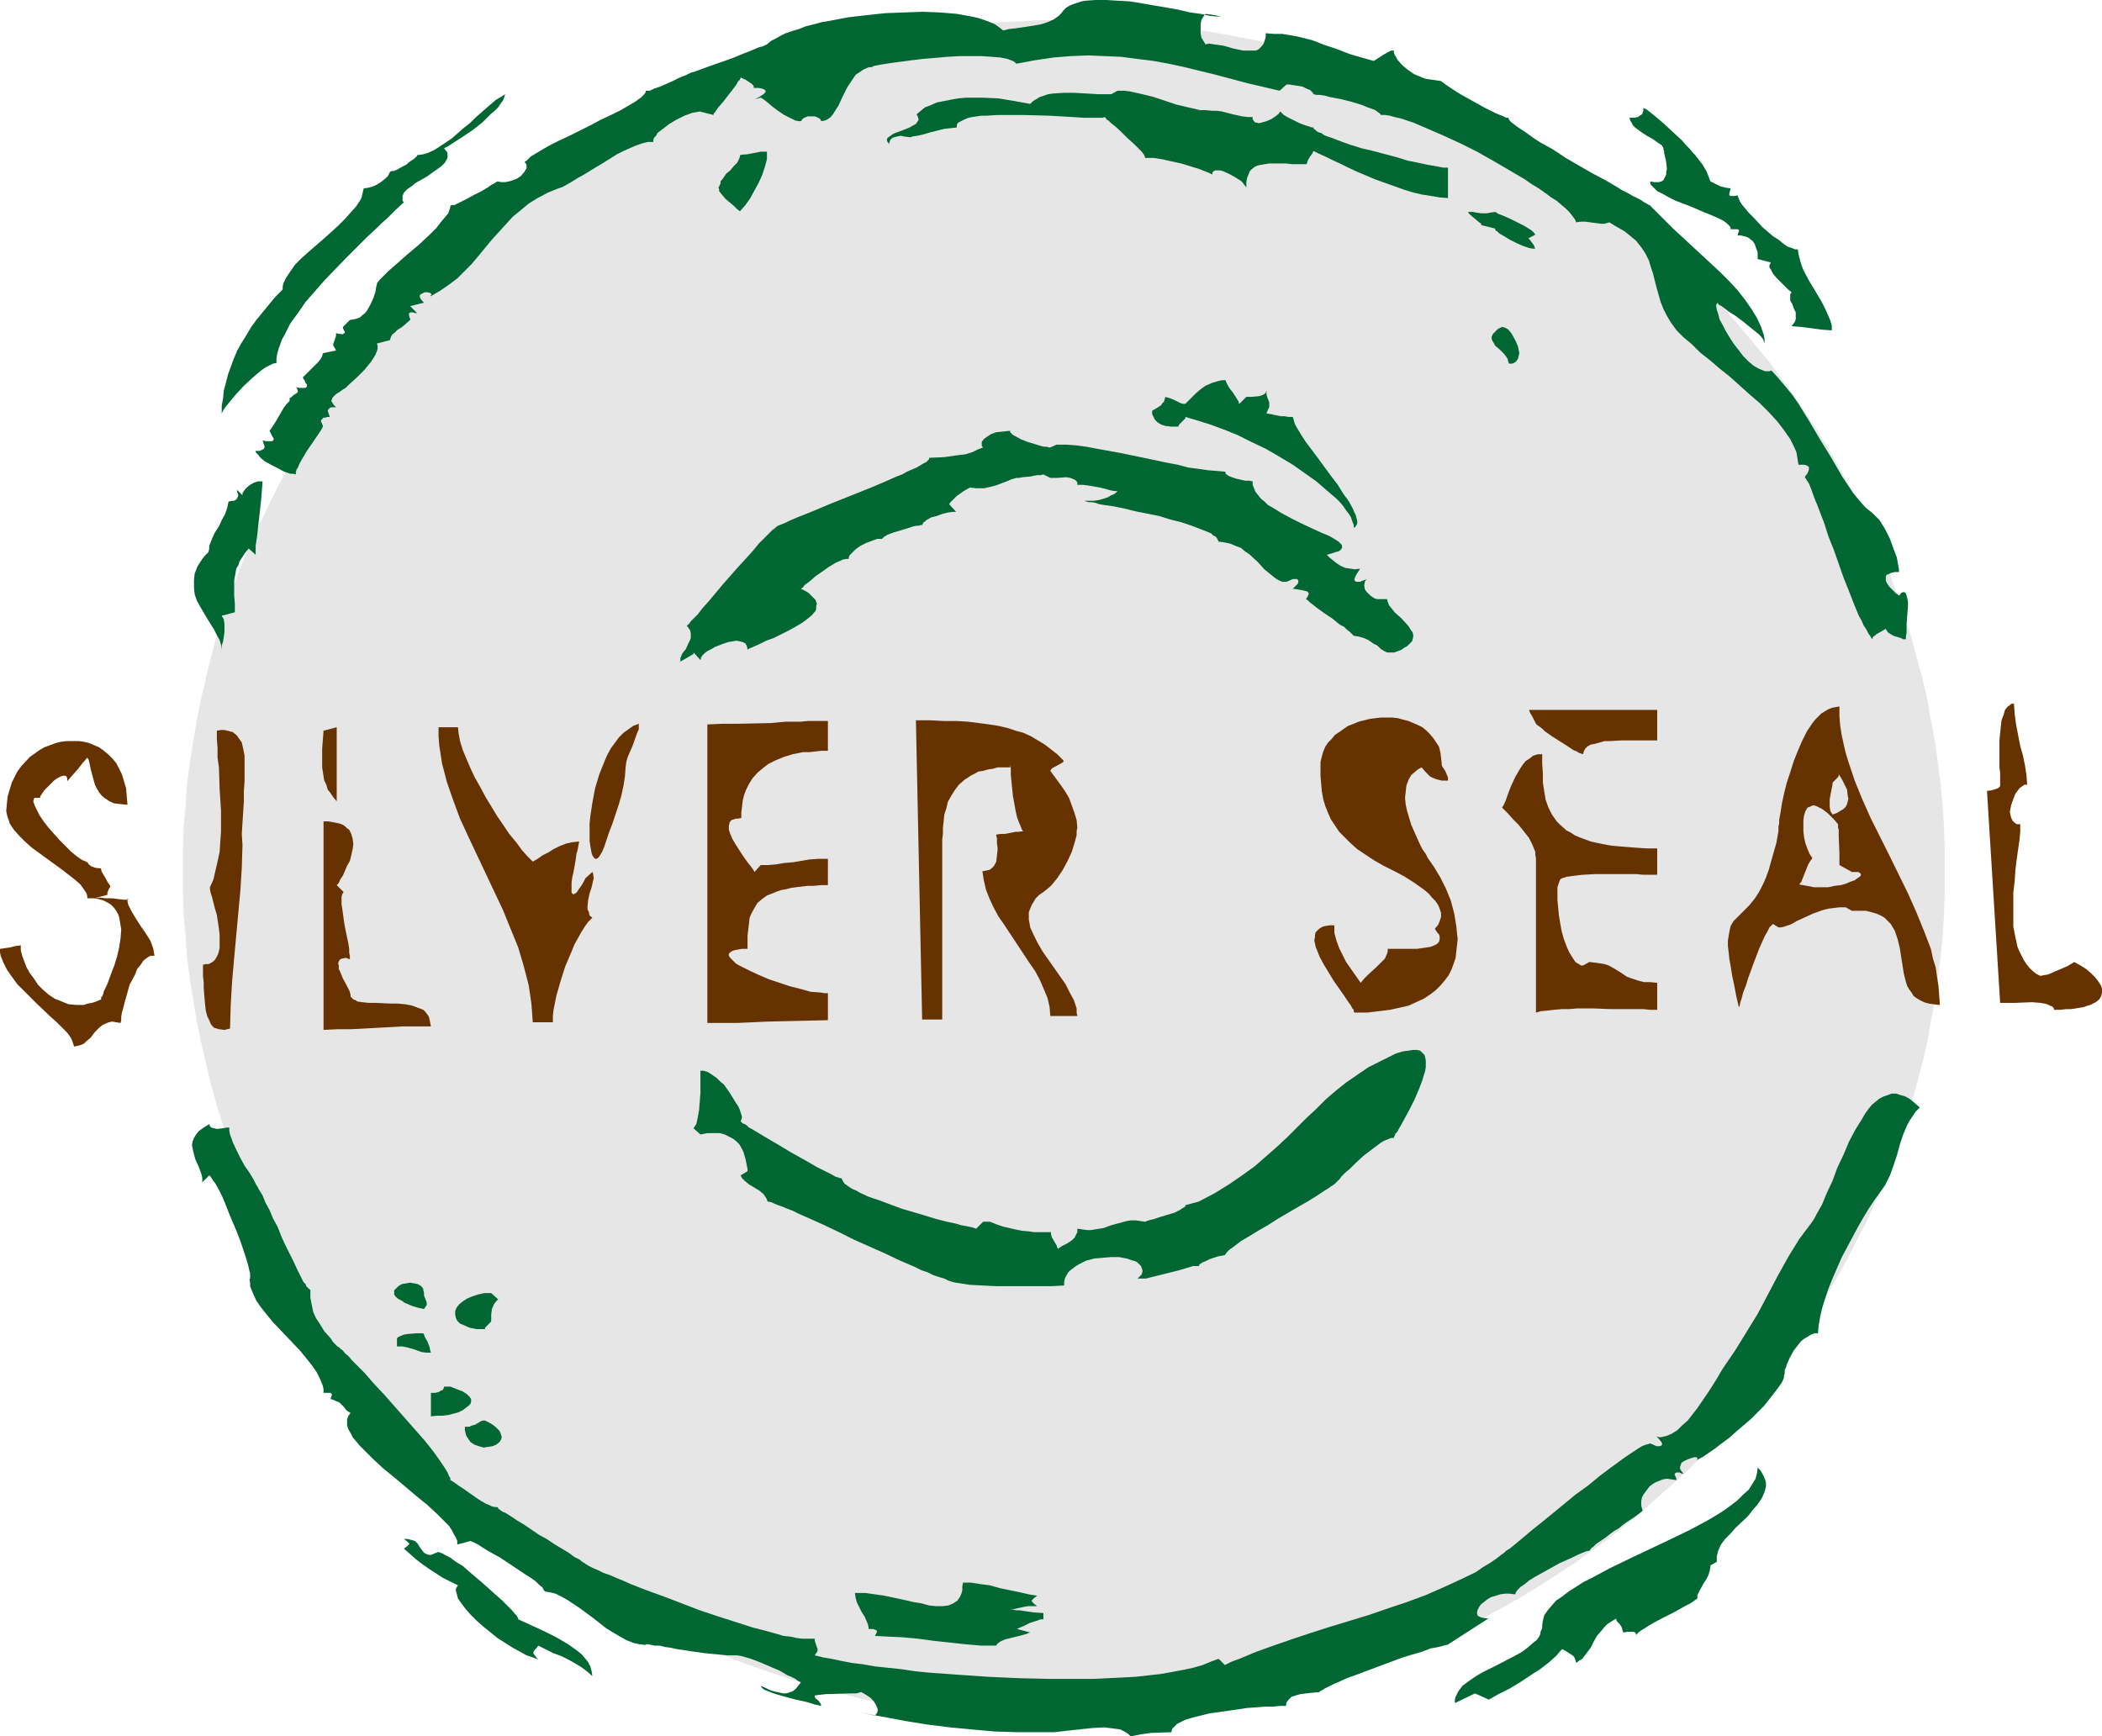 <?xml version="1.0" encoding="UTF-8" standalone="no"?>
<svg
   version="1.0"
   width="129.724mm"
   height="107.174mm"
   id="svg36"
   sodipodi:docname="Seal - Silver.wmf"
   xmlns:inkscape="http://www.inkscape.org/namespaces/inkscape"
   xmlns:sodipodi="http://sodipodi.sourceforge.net/DTD/sodipodi-0.dtd"
   xmlns="http://www.w3.org/2000/svg"
   xmlns:svg="http://www.w3.org/2000/svg">
  <sodipodi:namedview
     id="namedview36"
     pagecolor="#ffffff"
     bordercolor="#000000"
     borderopacity="0.25"
     inkscape:showpageshadow="2"
     inkscape:pageopacity="0.0"
     inkscape:pagecheckerboard="0"
     inkscape:deskcolor="#d1d1d1"
     inkscape:document-units="mm" />
  <defs
     id="defs1">
    <pattern
       id="WMFhbasepattern"
       patternUnits="userSpaceOnUse"
       width="6"
       height="6"
       x="0"
       y="0" />
  </defs>
  <path
     style="fill:#e6e6e6;fill-opacity:1;fill-rule:evenodd;stroke:none"
     d="m 248.056,4.686 h 5.333 l 5.171,0.323 5.171,0.162 5.333,0.485 5.01,0.646 5.171,0.646 5.01,0.808 5.171,0.969 5.01,0.969 4.848,1.293 4.848,1.293 4.848,1.293 4.848,1.616 4.686,1.616 4.848,1.616 4.525,1.939 4.686,1.939 4.525,1.939 4.363,2.262 4.525,2.262 4.202,2.262 4.363,2.424 4.202,2.585 4.04,2.585 4.202,2.747 3.878,2.908 4.04,2.747 3.878,3.07 3.717,3.07 3.555,3.231 3.717,3.231 3.555,3.231 3.394,3.555 3.394,3.393 3.232,3.555 3.232,3.716 3.07,3.716 3.07,3.716 2.909,3.878 2.747,3.878 2.747,4.039 2.747,4.039 2.424,4.039 2.424,4.201 2.424,4.362 2.101,4.201 2.262,4.362 1.939,4.524 1.939,4.362 1.778,4.524 1.616,4.686 1.616,4.686 1.454,4.524 1.293,4.847 1.293,4.686 1.131,4.847 0.808,4.847 0.97,4.847 0.646,5.009 0.646,5.009 0.485,5.009 0.323,5.009 0.162,5.17 v 5.009 5.17 l -0.162,5.009 -0.323,5.17 -0.485,4.847 -0.646,5.009 -0.646,5.009 -0.97,4.847 -0.808,4.847 -1.131,4.847 -1.293,4.847 -1.293,4.686 -1.454,4.686 -1.616,4.524 -1.616,4.686 -1.778,4.524 -1.939,4.524 -1.939,4.362 -2.262,4.362 -2.101,4.201 -2.424,4.362 -2.424,4.201 -2.424,4.039 -2.747,4.039 -2.747,4.039 -2.747,3.878 -2.909,3.878 -3.07,3.716 -3.07,3.878 -3.232,3.555 -3.232,3.555 -3.394,3.555 -3.394,3.393 -3.555,3.231 -3.717,3.231 -3.555,3.231 -3.717,3.07 -3.878,3.07 -4.04,2.908 -3.878,2.747 -4.202,2.747 -4.04,2.585 -4.202,2.585 -4.363,2.424 -4.202,2.262 -4.525,2.424 -4.363,2.1 -4.525,1.939 -4.686,1.939 -4.525,1.939 -4.848,1.616 -4.686,1.616 -4.848,1.616 -4.848,1.454 -4.848,1.131 -4.848,1.293 -5.01,0.969 -5.171,0.969 -5.01,0.808 -5.171,0.646 -5.01,0.646 -5.333,0.485 -5.171,0.323 -5.171,0.162 h -5.333 -5.333 l -5.171,-0.162 -5.333,-0.323 -5.171,-0.485 -5.171,-0.646 -5.01,-0.646 -5.171,-0.808 -5.01,-0.969 -5.01,-0.969 -4.848,-1.293 -4.848,-1.131 -4.848,-1.454 -4.848,-1.616 -4.848,-1.616 -4.525,-1.616 -4.686,-1.939 -4.525,-1.939 -4.525,-1.939 -4.525,-2.1 -4.363,-2.424 -4.363,-2.262 -4.202,-2.424 -4.363,-2.585 -4.04,-2.585 -4.04,-2.747 -4.04,-2.747 -3.878,-2.908 -3.878,-3.07 -3.717,-3.07 -3.717,-3.231 -3.717,-3.231 -3.394,-3.231 -3.394,-3.393 -3.394,-3.555 -3.394,-3.555 -3.07,-3.555 -3.07,-3.878 -3.07,-3.716 -2.909,-3.878 -2.909,-3.878 -2.586,-4.039 -2.747,-4.039 -2.424,-4.039 -2.424,-4.201 -2.424,-4.362 -2.101,-4.201 -2.101,-4.362 -2.101,-4.362 -1.939,-4.524 -1.778,-4.524 -1.616,-4.686 -1.616,-4.524 -1.454,-4.686 -1.293,-4.686 -1.131,-4.847 -1.131,-4.847 -0.97,-4.847 -0.808,-4.847 -0.808,-5.009 -0.646,-5.009 -0.323,-4.847 -0.485,-5.17 -0.162,-5.009 v -5.17 -5.009 l 0.162,-5.17 0.485,-5.009 0.323,-5.009 0.646,-5.009 0.808,-5.009 0.808,-4.847 0.97,-4.847 1.131,-4.847 1.131,-4.686 1.293,-4.847 1.454,-4.524 1.616,-4.686 1.616,-4.686 1.778,-4.524 1.939,-4.362 2.101,-4.524 2.101,-4.362 2.101,-4.201 2.424,-4.362 2.424,-4.201 2.424,-4.039 2.747,-4.039 2.586,-4.039 2.909,-3.878 2.909,-3.878 3.07,-3.716 3.07,-3.716 3.07,-3.716 3.394,-3.555 3.394,-3.393 3.394,-3.555 3.394,-3.231 3.717,-3.231 3.717,-3.231 3.717,-3.07 3.878,-3.07 3.878,-2.747 4.04,-2.908 4.04,-2.747 4.04,-2.585 4.363,-2.585 4.202,-2.424 4.363,-2.262 4.363,-2.262 4.525,-2.262 4.525,-1.939 4.525,-1.939 4.686,-1.939 4.525,-1.616 4.848,-1.616 4.848,-1.616 4.848,-1.293 4.848,-1.293 4.848,-1.293 5.01,-0.969 5.01,-0.969 5.171,-0.808 5.01,-0.646 5.171,-0.646 5.171,-0.485 5.333,-0.162 5.171,-0.323 z"
     id="path1" />
  <path
     style="fill:#006632;fill-opacity:1;fill-rule:evenodd;stroke:none"
     d="m 65.933,67.538 -1.778,1.777 -1.454,1.777 -1.454,1.777 -1.454,1.777 -1.293,1.777 -1.131,1.939 -1.131,1.777 -0.97,1.777 -0.808,1.939 -0.646,1.777 -0.646,1.777 -0.485,1.939 -0.485,1.777 -0.162,1.777 -0.323,1.777 v 1.777 l 0.162,-0.323 0.323,-0.646 0.485,-0.646 0.646,-0.808 0.808,-0.969 0.808,-0.969 1.939,-2.1 2.101,-1.939 1.131,-0.969 0.97,-0.808 0.97,-0.646 0.97,-0.485 0.646,-0.323 0.808,-0.162 v -0.969 l 0.162,-1.131 0.323,-1.131 0.808,-2.262 0.646,-1.131 1.293,-2.585 1.778,-2.424 1.778,-2.585 2.262,-2.585 2.262,-2.585 4.848,-5.009 2.424,-2.424 2.424,-2.424 2.424,-2.262 1.131,-1.131 1.131,-0.969 1.131,-1.131 0.97,-0.969 1.939,-1.777 -0.323,-0.323 v -0.485 -0.323 -0.323 l 0.323,-0.808 0.808,-0.808 0.97,-0.646 0.97,-0.808 2.586,-1.454 2.262,-1.616 1.131,-0.808 0.808,-0.808 0.485,-0.808 0.162,-0.485 V 36.354 35.869 l -0.162,-0.485 -0.323,-0.323 -0.323,-0.485 0.97,-0.485 0.97,-0.646 2.262,-1.454 2.424,-1.616 2.262,-1.777 1.939,-1.939 0.97,-0.808 0.808,-0.808 0.646,-0.969 0.485,-0.646 0.323,-0.808 0.162,-0.646 -0.97,0.646 -1.131,0.646 -1.131,0.969 -1.131,0.969 -1.293,1.131 -1.293,1.131 -1.293,1.293 -1.454,1.131 -2.747,2.424 -1.454,0.969 -1.454,0.969 -1.293,0.808 -1.454,0.646 -1.131,0.323 -1.293,0.162 v 0.162 l -0.162,0.162 -0.485,0.485 -0.97,0.646 -0.97,0.808 -0.97,0.485 -1.131,0.646 -0.808,0.323 h -0.485 l -0.323,0.162 -0.162,0.323 -0.323,0.646 -0.646,0.646 -0.808,0.646 -0.97,0.646 -0.97,0.485 -1.131,0.323 -1.131,0.162 -0.162,0.646 -0.162,0.646 -0.162,0.808 -0.323,0.646 -0.97,1.454 -1.293,1.454 -1.293,1.454 -1.616,1.616 -3.394,3.07 -3.555,3.07 -1.616,1.454 -1.454,1.454 -1.131,1.616 -0.97,1.454 -0.323,0.646 -0.323,0.646 -0.162,0.808 z"
     id="path2" />
  <path
     style="fill:#006632;fill-opacity:1;fill-rule:evenodd;stroke:none"
     d="m 67.549,93.551 -0.646,0.646 -0.646,0.808 -1.131,1.939 -1.131,1.939 -0.646,0.969 -0.485,0.646 0.162,0.323 0.485,0.969 0.323,0.485 v 0.323 l -0.162,0.162 -0.162,0.162 h -0.323 -0.485 -0.646 l -0.808,-0.162 0.485,1.454 -0.162,0.485 -0.323,0.162 -0.323,0.162 -0.323,0.162 h -0.485 -0.485 v 0.323 l 0.323,0.323 0.323,0.323 0.323,0.485 1.131,0.969 1.454,0.808 1.616,0.808 1.454,0.808 1.454,0.485 h 0.646 l 0.646,0.162 v -0.485 l 0.162,-0.646 0.323,-0.485 0.323,-0.808 0.808,-1.454 0.97,-1.616 2.101,-3.07 0.97,-1.454 0.323,-0.485 0.323,-0.646 v -0.162 l -0.162,-0.485 -0.323,-0.646 0.162,-0.323 0.323,-0.323 0.162,-0.162 h 0.485 l 0.323,-0.162 h 0.646 l -0.485,-1.454 0.162,-0.323 0.323,-0.323 0.323,-0.162 h 0.162 0.485 0.485 l -0.485,-0.485 -0.323,-0.485 -0.162,-0.323 -0.162,-0.162 0.162,-0.323 0.162,-0.485 0.323,-0.323 0.485,-0.485 0.808,-0.485 0.646,-0.485 0.808,-0.485 0.808,-0.808 1.778,-1.616 1.778,-1.777 1.454,-1.777 0.646,-0.969 0.485,-0.808 0.323,-0.808 0.162,-0.646 v -0.646 l -0.162,-0.485 3.07,-0.808 0.162,-0.646 0.323,-0.646 0.646,-0.485 0.646,-0.646 0.808,-0.485 0.808,-0.646 1.293,-1.131 v -0.323 l -0.162,-0.323 -0.162,-0.808 0.162,-0.162 0.162,-0.162 h 0.323 0.323 l 0.485,0.162 h 0.485 l -1.616,-1.616 3.232,-0.808 -0.485,-0.485 -0.323,-0.485 -0.162,-0.323 v -0.485 l 0.162,-0.162 0.323,-0.162 0.646,-0.323 h 0.646 l 0.646,0.162 0.162,0.162 0.162,0.162 -0.162,0.162 -0.162,0.323 2.262,-1.293 2.101,-1.454 1.939,-1.454 1.778,-1.777 1.616,-1.616 1.616,-1.939 3.07,-3.716 3.232,-3.555 1.616,-1.777 1.778,-1.454 1.939,-1.616 2.101,-1.293 2.424,-1.293 2.424,-0.969 0.97,-0.323 1.131,-0.646 1.131,-0.646 1.293,-0.808 1.454,-0.808 2.909,-1.777 1.616,-0.969 3.07,-1.939 1.616,-0.808 1.454,-0.646 1.454,-0.646 1.454,-0.485 1.293,-0.323 h 1.293 v -0.485 l 0.162,-0.485 0.485,-0.485 0.323,-0.646 1.293,-0.969 1.454,-1.131 1.616,-0.969 1.939,-0.969 1.778,-0.646 1.778,-0.323 3.232,0.808 v -0.323 l 0.323,-0.323 0.323,-0.485 0.323,-0.485 1.131,-1.293 1.131,-1.454 1.131,-1.454 0.97,-1.293 0.323,-0.646 0.485,-0.485 0.162,-0.323 v -0.162 l 1.131,0.485 0.97,0.646 0.485,0.323 0.323,0.323 0.162,0.323 v 0.323 h 1.131 l 0.808,0.162 0.485,0.162 0.162,0.162 0.162,0.162 v 0.323 l -0.162,0.162 -0.323,0.323 -0.97,0.646 -0.97,0.485 -1.131,0.323 -0.646,0.162 3.07,-0.808 0.323,0.162 0.485,0.323 0.808,0.646 1.131,0.969 1.293,0.969 1.454,0.969 1.293,0.646 1.293,0.646 0.808,0.162 h 0.485 l 0.162,-0.162 0.162,-0.323 0.485,-0.323 0.808,-0.323 h 0.808 0.808 l 0.808,0.323 0.485,0.323 0.162,0.323 v 0.162 l 0.97,-0.162 0.646,-0.323 0.646,-0.485 0.646,-0.808 0.485,-0.808 0.646,-0.969 0.97,-2.1 1.131,-2.262 0.646,-0.969 0.646,-0.969 0.646,-0.969 0.97,-0.646 0.97,-0.646 1.131,-0.485 h 0.646 l 0.646,-0.323 1.778,-0.323 2.101,-0.323 2.424,-0.323 2.424,-0.323 2.747,-0.323 5.656,-0.485 2.747,-0.162 h 2.586 2.586 l 2.262,0.162 2.101,0.162 0.808,0.162 0.808,0.162 0.808,0.323 0.485,0.162 0.485,0.323 0.323,0.323 4.363,-0.808 4.363,-0.646 4.04,-0.323 4.04,-0.162 3.717,0.162 3.878,0.162 3.717,0.485 3.878,0.485 3.555,0.646 3.717,0.808 7.272,1.777 7.272,1.939 7.595,1.777 1.616,-1.454 h 0.646 l 0.97,0.162 2.101,0.323 0.97,0.485 0.808,0.323 0.485,0.485 0.162,0.162 0.162,0.323 0.646,0.162 h 0.808 l 1.131,0.162 1.131,0.323 2.586,0.485 2.586,0.646 2.586,0.808 1.131,0.485 0.97,0.323 0.808,0.323 0.646,0.485 0.485,0.323 0.162,0.323 h 0.97 l 1.131,0.162 1.131,0.323 1.454,0.323 1.454,0.485 1.454,0.485 3.394,1.454 3.717,1.616 3.878,1.777 3.878,1.939 3.717,2.1 3.878,2.262 3.555,2.1 1.616,1.131 1.616,0.969 1.616,1.131 1.293,0.969 1.293,0.808 1.131,0.969 0.97,0.808 0.808,0.808 0.646,0.808 0.485,0.646 0.323,0.485 0.162,0.485 1.131,-0.162 h 0.97 l 3.555,0.485 h 0.97 l 1.131,-0.323 1.293,0.808 1.131,0.646 1.131,0.646 0.808,0.646 0.97,0.808 0.808,0.646 1.293,1.616 0.97,1.454 0.808,1.616 0.485,1.616 0.485,1.454 0.808,3.231 0.97,3.393 0.646,1.616 0.808,1.616 0.97,1.616 1.293,1.777 1.616,1.616 1.939,1.616 1.939,1.939 2.262,1.777 2.262,1.939 2.424,1.939 4.686,4.201 2.262,1.939 2.101,2.1 1.939,2.1 1.616,2.1 1.454,2.1 0.485,0.969 0.485,0.969 0.485,1.131 0.162,0.969 0.162,0.969 0.162,0.969 h 0.808 0.485 l 0.646,0.162 0.162,0.162 0.323,0.162 v 0.162 0.485 l -0.162,0.485 -0.323,0.646 -0.323,0.323 -0.162,0.485 h 0.162 l 0.162,0.323 0.323,0.485 0.323,0.485 0.323,0.808 0.323,0.808 0.323,0.969 0.485,1.293 0.485,1.131 0.485,1.293 1.131,2.908 0.97,3.07 1.293,3.231 2.262,6.463 1.293,3.231 1.131,2.908 1.131,2.747 0.646,1.131 0.485,1.131 0.646,0.969 0.485,0.969 0.485,0.646 0.323,0.646 0.162,-0.323 0.162,-0.323 0.323,-0.162 0.323,-0.323 1.131,-0.646 1.131,-0.646 0.162,0.323 0.323,0.485 0.485,0.323 0.808,0.485 1.616,0.485 0.646,0.323 h 0.646 v -0.646 l 0.162,-0.808 v -2.1 l 0.162,-2.1 0.162,-2.1 v -0.969 l -0.162,-0.808 -0.162,-0.646 -0.162,-0.485 -0.323,-0.323 h -0.323 l -0.485,0.162 -0.162,0.323 -0.323,0.323 -0.323,-0.323 -0.323,-0.162 -0.808,-0.808 -0.808,-0.808 -0.646,-0.969 -0.162,-0.485 v -0.485 -0.323 l 0.162,-0.485 0.485,-0.162 0.646,-0.323 0.808,-0.162 h 0.97 v -0.646 l -0.162,-0.808 -0.162,-0.969 -0.162,-0.969 -0.808,-2.1 -0.808,-2.262 -1.131,-2.262 -1.293,-2.1 -0.808,-0.808 -0.808,-0.808 -0.808,-0.646 -0.808,-0.646 -1.454,-1.616 -1.454,-1.777 -1.293,-1.939 -1.293,-1.939 -2.424,-4.201 -2.586,-4.201 -2.586,-4.363 -2.586,-4.201 -1.454,-2.1 -1.616,-1.939 -1.616,-1.939 -1.616,-1.777 -0.485,0.162 h -0.485 -0.485 l -0.485,-0.162 -1.131,-0.485 -1.131,-0.646 -1.131,-0.969 -1.293,-1.293 -0.97,-1.293 -1.131,-1.454 -0.97,-1.454 -0.97,-1.616 -0.646,-1.293 -0.808,-1.454 -0.323,-1.293 -0.323,-0.969 -0.162,-0.969 0.162,-0.323 0.162,-0.323 0.323,0.485 0.646,0.323 0.646,0.485 0.808,0.646 1.778,1.131 1.939,1.454 1.778,1.454 0.808,0.646 0.808,0.646 0.646,0.646 0.485,0.646 0.162,0.485 0.162,0.485 v -0.969 l -0.162,-0.969 -0.323,-0.969 -0.323,-0.969 -0.97,-2.1 -1.293,-2.1 -1.454,-2.1 -1.778,-2.262 -1.939,-2.1 -2.101,-2.1 -4.525,-4.201 -4.363,-4.039 -2.101,-1.939 -1.939,-1.939 -1.778,-1.777 -1.616,-1.616 -0.162,-0.162 h -0.162 l -0.485,-0.323 -0.646,-0.323 -0.646,-0.485 -0.97,-0.485 -0.97,-0.485 -1.131,-0.646 -1.293,-0.646 -1.293,-0.808 -2.747,-1.616 -3.07,-1.616 -6.141,-3.555 -2.909,-1.939 -2.909,-1.616 -1.293,-0.808 -1.131,-0.808 -1.131,-0.808 -0.97,-0.646 -0.97,-0.646 -0.646,-0.485 -0.646,-0.485 -0.485,-0.485 -0.162,-0.323 -0.162,-0.323 h -0.485 l -0.646,-0.323 -0.808,-0.323 -1.131,-0.485 -1.293,-0.646 -1.293,-0.646 -5.494,-3.07 -1.293,-0.808 -0.97,-0.646 -0.97,-0.646 -0.646,-0.485 -0.485,-0.323 -0.162,-0.162 v 0 l -1.131,-0.162 -1.131,-0.162 -1.131,-0.162 -0.97,-0.323 -1.939,-0.808 -1.616,-1.131 -1.293,-1.131 -0.97,-1.131 -0.323,-0.646 -0.323,-0.485 -0.162,-0.485 v -0.485 h -0.646 l -0.646,0.323 -1.131,0.646 -2.262,1.454 -2.909,-0.808 -2.747,-0.808 -2.909,-1.131 -2.909,-0.969 -2.909,-1.131 -3.232,-0.808 -1.778,-0.323 -1.939,-0.323 h -1.939 l -1.939,-0.162 v 0.808 l -0.162,0.646 -0.323,0.969 -0.485,0.646 -0.646,0.646 -0.646,0.323 h -0.97 -0.97 -1.131 l -2.262,-0.485 -2.262,-0.646 -2.262,-0.323 -1.131,-0.162 -0.808,0.162 -0.485,-0.808 -0.485,-0.808 -0.162,-0.969 V 6.786 5.655 l 0.162,-0.969 0.485,-0.808 0.485,-0.646 1.131,0.162 1.131,0.162 1.293,0.323 h 1.131 -0.808 -0.808 l -1.939,-0.162 -2.262,-0.485 -2.424,-0.323 -2.747,-0.646 -2.747,-0.485 L 266.478,0.808 263.569,0.323 260.661,0.162 258.075,0 h -2.586 l -2.262,0.162 -0.97,0.162 -0.97,0.323 -0.97,0.323 -0.808,0.323 -0.808,0.485 -0.646,0.646 -0.485,0.646 -0.646,0.646 -1.131,0.808 -1.454,0.646 -1.454,0.485 -1.778,0.323 -2.101,0.323 -1.131,0.162 -1.131,0.162 -1.454,0.162 -1.293,0.323 -0.808,-0.646 -1.131,-0.808 -1.131,-0.485 -1.293,-0.485 -1.454,-0.485 -1.454,-0.323 -1.778,-0.323 -1.778,-0.323 -1.939,-0.162 -1.939,-0.162 -4.04,-0.162 -4.363,0.162 -4.363,0.162 -4.525,0.485 -4.202,0.485 -4.202,0.808 -1.939,0.323 -1.778,0.485 -1.939,0.485 -1.616,0.646 -1.616,0.485 -1.454,0.485 -1.293,0.646 -1.131,0.646 -0.97,0.485 -0.97,0.808 -0.323,0.162 -0.646,0.323 -0.808,0.162 -1.131,0.485 -1.131,0.485 -1.293,0.485 -2.747,1.131 -5.979,2.1 -1.293,0.485 -1.293,0.485 -1.131,0.323 -0.97,0.485 -0.323,0.162 -0.485,0.162 -1.131,0.485 -1.293,0.646 -1.454,0.646 -1.454,0.646 -1.454,0.485 -0.97,0.485 h -0.485 -0.485 v 0.323 l -0.323,0.485 -0.323,0.323 -0.485,0.485 -0.485,0.323 -0.646,0.485 -0.808,0.485 -0.808,0.485 -1.939,1.131 -2.262,1.131 -2.424,1.131 -2.424,1.293 -4.848,2.424 -2.424,1.131 -2.262,1.131 -1.939,1.131 -0.808,0.485 -0.808,0.485 -0.808,0.485 -0.485,0.485 -0.485,0.485 -0.485,0.323 0.323,0.323 0.162,0.323 v 0.323 0.485 l -0.485,0.808 -0.808,0.969 -0.97,0.646 -1.293,0.485 -0.646,0.162 -0.808,0.162 h -0.808 l -0.97,-0.162 -0.323,0.162 -0.485,0.323 -0.646,0.323 -0.646,0.485 -1.616,0.969 -1.616,0.808 -1.778,0.969 -1.616,0.808 -0.646,0.323 -0.646,0.323 h -0.485 l -0.485,0.162 v 0.323 l -0.162,0.485 -0.323,0.969 -0.808,0.969 -0.97,1.131 -0.97,1.293 -1.293,1.293 -2.747,2.585 -3.07,2.585 -1.454,1.293 -1.293,1.131 -1.293,1.131 -1.131,1.131 -0.97,0.969 -0.646,0.808 v 0.323 l -0.162,0.485 -0.162,1.131 -0.485,1.454 -0.646,1.454 -0.808,1.454 -0.485,0.646 -0.646,0.485 -0.485,0.485 -0.808,0.323 -0.646,0.162 -0.97,0.162 -1.616,1.616 v 0.323 l 0.162,0.323 0.323,0.646 -0.162,0.162 -0.323,0.162 -0.162,0.162 -0.323,-0.162 h -0.485 l -0.646,-0.162 v 0.646 l -0.162,0.485 -0.323,0.969 -0.162,0.323 v 0.485 l 0.323,0.485 0.323,0.646 -3.07,0.646 -0.162,0.646 -0.323,0.646 -0.646,0.808 -0.646,0.646 -0.808,0.808 -0.646,0.646 -0.808,0.808 -0.646,0.646 0.162,0.323 0.323,0.485 0.162,0.485 0.323,0.323 v 0.485 l -0.162,0.162 -0.162,0.162 h -0.323 -0.485 -0.646 l -0.808,-0.162 0.323,0.323 v 0.162 l 0.162,0.485 -0.162,0.323 -0.97,0.646 -0.323,0.323 -0.485,0.323 z"
     id="path3" />
  <path
     style="fill:#006632;fill-opacity:1;fill-rule:evenodd;stroke:none"
     d="m 48.642,128.775 -0.808,0.808 -0.646,0.808 -0.646,0.969 -0.485,0.808 -0.323,0.808 -0.323,0.808 -0.162,1.616 v 1.616 l 0.162,1.616 0.485,1.454 0.808,1.454 1.616,2.747 0.808,1.293 0.808,1.293 0.646,1.293 0.646,1.131 0.323,1.131 0.162,1.131 v -0.969 l 0.323,-0.969 0.323,-2.1 v -0.969 -0.969 l -0.162,-1.131 -0.485,-0.808 3.07,-0.808 v -1.939 l -0.162,-1.939 v -1.777 -1.777 l 0.323,-1.777 0.162,-0.969 0.485,-0.808 0.323,-0.969 0.646,-0.969 0.646,-0.969 0.808,-0.969 1.616,1.454 v -2.1 l 0.323,-2.1 0.485,-4.362 0.485,-4.362 0.162,-2.1 0.162,-2.1 h -1.131 l -0.97,0.323 -0.808,0.485 -0.646,0.485 -0.485,0.485 -0.323,0.485 -0.323,0.485 v 0.485 l -0.485,-0.485 -0.485,-0.485 -0.162,-0.162 h -0.162 v 0 0.162 l 0.162,0.485 0.162,0.485 -0.162,0.485 -0.162,0.323 -0.162,0.162 -0.485,0.323 h -0.485 l -0.808,0.162 -0.162,0.646 -0.162,0.808 -0.485,1.454 -0.808,1.454 -0.646,1.454 -0.97,1.454 -0.646,1.454 -0.646,1.616 v 0.646 z"
     id="path4" />
  <path
     style="fill:#006632;fill-opacity:1;fill-rule:evenodd;stroke:none"
     d="m 167.902,43.14 -0.162,0.323 -0.162,0.323 0.162,0.323 v 0.485 l 0.646,0.808 0.808,0.969 1.939,1.616 0.808,0.808 0.646,0.485 1.293,-1.454 1.131,-1.616 0.97,-1.777 0.97,-1.777 0.808,-1.777 0.646,-1.939 0.485,-1.777 v -1.777 h -0.646 -0.808 l -1.616,0.323 -1.778,0.323 h -0.646 l -0.808,0.162 v 0.323 l -0.162,0.485 -0.485,0.969 -0.808,0.808 -0.808,0.969 -0.97,0.808 -0.646,0.969 -0.646,0.808 v 0.485 z"
     id="path5" />
  <path
     style="fill:#006632;fill-opacity:1;fill-rule:evenodd;stroke:none"
     d="m 282.8,25.852 -1.616,-0.162 h -1.293 l -2.747,-0.646 -2.747,-0.646 -5.333,-1.777 -2.586,-0.646 -2.909,-0.646 -1.293,-0.162 h -1.616 l -1.454,0.808 h -2.909 l -2.909,-0.162 -2.747,-0.162 h -2.586 l -2.424,0.162 -1.131,0.162 -0.97,0.323 -0.97,0.323 -0.808,0.485 -0.808,0.485 -0.646,0.646 -3.555,-0.646 -3.878,-0.646 -3.878,-0.162 h -1.939 -1.778 l -1.778,0.162 -1.778,0.323 -1.616,0.323 -1.616,0.323 -1.454,0.646 -1.293,0.485 -0.97,0.808 -0.97,0.808 0.162,0.323 0.162,0.323 0.162,0.646 -0.323,0.485 -0.323,0.485 -0.646,0.323 -0.808,0.485 -1.616,0.646 -1.778,0.646 -0.646,0.323 -0.646,0.485 -0.485,0.323 -0.162,0.485 0.162,0.485 0.162,0.162 0.162,0.323 0.162,-0.485 0.162,-0.485 0.485,-0.485 0.485,-0.162 0.646,-0.162 0.808,-0.162 0.808,0.162 1.131,0.162 h 0.485 l 0.323,-0.162 1.131,-0.162 1.454,-0.323 1.616,-0.485 3.232,-0.808 1.454,-0.162 1.454,-0.162 v -0.485 l 0.162,-0.485 0.485,-0.323 0.646,-0.323 0.646,-0.323 0.808,-0.323 0.808,-0.162 1.131,-0.162 1.131,-0.162 h 1.131 l 2.586,-0.162 h 2.909 3.07 l 5.979,0.162 2.909,0.162 2.747,0.162 2.424,0.162 h 1.131 0.97 1.778 0.485 l 0.646,-0.162 0.323,0.485 0.162,0.162 0.323,0.162 0.646,0.646 0.646,0.485 1.454,1.293 1.616,1.616 1.616,1.454 0.646,0.646 0.646,0.646 0.485,0.485 0.485,0.646 0.162,0.323 0.162,0.485 h 1.939 l 2.101,0.323 2.101,0.485 2.262,0.485 2.101,0.646 2.101,0.646 1.616,0.646 0.808,0.323 0.646,0.323 v -0.485 l 0.323,-0.323 0.323,-0.162 h 0.485 0.646 l 0.646,0.162 1.454,0.646 1.454,0.808 1.293,0.808 0.485,0.485 0.323,0.485 0.323,0.323 0.162,0.323 v -1.293 l 0.162,-0.969 0.323,-0.808 0.323,-0.808 0.485,-0.485 0.646,-0.485 0.646,-0.323 0.808,-0.162 0.97,-0.162 0.97,-0.162 h 3.878 l 1.454,0.162 h 1.778 1.616 l 0.162,-0.485 0.162,-0.485 0.485,-0.808 0.485,-0.646 0.162,-0.323 0.162,-0.323 1.293,0.646 1.454,0.646 1.616,0.808 1.778,0.808 1.939,0.969 2.101,0.969 4.202,1.777 4.525,1.616 2.262,0.808 2.101,0.646 2.101,0.485 2.101,0.323 1.939,0.323 1.939,0.162 v -7.109 h -0.485 -0.646 l -0.808,-0.162 -0.808,-0.162 -0.97,-0.162 -0.97,-0.162 -2.262,-0.485 -2.424,-0.485 -2.586,-0.808 -5.494,-1.454 -2.747,-0.646 -2.586,-0.808 -2.262,-0.808 -2.101,-0.808 -0.97,-0.323 -0.808,-0.323 -0.646,-0.485 -0.646,-0.162 -0.485,-0.323 -0.323,-0.323 -0.323,-0.162 v -0.323 h -0.485 l -0.323,-0.162 -1.131,-0.323 -1.293,-0.485 -1.293,-0.646 -1.293,-0.646 -1.131,-0.646 -0.323,-0.323 -0.323,-0.323 -0.323,-0.162 v -0.162 0.323 l -0.162,0.323 -0.808,0.646 -0.97,0.646 -1.131,0.485 -1.131,0.323 -0.646,0.162 -0.485,-0.162 h -0.323 l -0.323,-0.323 -0.323,-0.485 v -0.485 h -1.131 l -1.293,-0.162 -2.262,-0.485 -2.424,-0.646 -1.131,-0.162 z"
     id="path6" />
  <path
     style="fill:#006632;fill-opacity:1;fill-rule:evenodd;stroke:none"
     d="m 388.001,34.577 v 0.323 l 0.162,0.323 v 0.485 l 0.162,0.646 0.323,1.454 0.162,1.616 -0.162,0.646 v 0.646 l -0.323,0.646 -0.323,0.646 -0.485,0.323 -0.646,0.162 h -0.97 l -0.97,-0.162 v 0.485 l 0.162,0.323 0.646,0.646 0.808,0.808 1.293,0.646 1.454,0.808 1.616,0.808 3.394,1.293 3.394,1.454 1.616,0.646 1.454,0.646 1.293,0.646 0.808,0.646 0.646,0.646 0.162,0.323 v 0.323 h 0.646 0.323 0.646 l 0.323,0.162 v 0.323 l -0.162,0.323 -0.162,0.646 h 0.808 l 0.646,0.162 0.646,0.162 0.646,0.323 0.323,0.323 0.485,0.323 0.485,0.808 0.323,0.969 0.323,0.808 v 0.969 0.646 l 3.07,0.808 -0.162,0.323 -0.162,0.323 v 0.485 l 0.323,0.485 0.485,0.969 0.808,0.969 1.939,1.939 0.808,0.808 0.808,0.646 -0.323,0.485 v 0.485 0.969 l 0.485,0.808 0.162,0.485 0.162,0.485 0.485,0.969 v 1.131 0.485 l -0.162,0.485 -0.323,0.485 -0.485,0.646 2.262,0.162 2.424,0.323 2.424,0.323 2.262,0.162 v -1.131 l -0.323,-1.131 -0.485,-1.131 -0.485,-1.131 -1.131,-2.262 -1.454,-2.424 -1.454,-2.424 -1.293,-2.424 -0.485,-1.293 -0.323,-1.131 -0.323,-1.293 -0.162,-1.131 h -0.646 l -0.808,-0.323 -0.97,-0.323 -1.131,-0.808 -0.97,-0.808 -1.293,-0.808 -2.424,-2.1 -2.101,-2.262 -1.131,-1.131 -0.808,-0.969 -0.808,-0.969 -0.485,-0.808 -0.323,-0.808 -0.162,-0.485 -0.646,0.162 h -0.323 -0.646 l -0.323,-0.162 v -0.323 l 0.323,-1.293 -1.131,-0.162 -1.293,-0.323 -2.262,-1.131 -0.162,-0.323 -0.162,-0.485 -0.323,-0.808 -0.323,-0.808 -0.97,-1.616 -0.646,-0.808 -0.485,-0.646 -0.162,-0.162 -0.323,-0.485 -0.646,-0.646 -0.646,-0.808 -0.808,-0.808 -0.97,-1.131 -4.363,-4.039 -1.131,-0.969 -0.97,-0.808 -0.808,-0.646 -0.808,-0.646 -0.485,-0.323 -0.485,-0.162 v 0.646 l -0.162,0.485 -0.162,0.323 -0.485,0.323 -0.485,0.323 -0.808,0.162 h -1.131 l 0.162,0.646 0.323,0.485 0.323,0.646 0.485,0.485 1.293,0.969 1.454,0.969 1.454,0.808 1.131,0.808 0.485,0.323 0.485,0.323 0.162,0.323 z"
     id="path7" />
  <path
     style="fill:#006632;fill-opacity:1;fill-rule:evenodd;stroke:none"
     d="m 348.732,53.319 v 0.162 l 0.162,0.323 0.323,0.162 0.485,0.485 1.131,0.646 1.293,0.808 1.616,0.808 1.454,0.646 1.454,0.485 0.808,0.162 h 0.646 l -0.162,-0.323 -0.162,-0.485 -0.485,-0.646 -0.485,-0.646 -0.162,-0.162 -0.162,-0.162 1.616,-0.808 -0.162,-0.323 -0.323,-0.323 -0.323,-0.323 -0.485,-0.323 -1.293,-0.808 -1.616,-0.808 -1.616,-0.808 -1.454,-0.646 -0.808,-0.323 -0.485,-0.162 -0.485,-0.323 -0.323,-0.162 -1.131,0.162 -0.808,0.162 h -0.646 -0.646 l -1.131,-0.162 -0.808,-0.162 h -1.131 l 0.162,0.323 0.323,0.323 2.101,1.777 0.485,0.323 v 0.323 z"
     id="path8" />
  <path
     style="fill:#006632;fill-opacity:1;fill-rule:evenodd;stroke:none"
     d="m 351.964,84.826 h 0.808 l 0.646,-0.323 0.323,-0.323 0.323,-0.485 0.162,-0.646 0.162,-0.646 -0.162,-0.808 -0.162,-0.808 -0.646,-1.454 -0.808,-1.454 -0.485,-0.646 -0.485,-0.485 -0.646,-0.323 -0.646,-0.162 -0.97,0.485 -0.646,0.646 -0.485,0.485 -0.323,0.646 v 0.485 l 0.162,0.485 0.323,0.485 0.323,0.646 1.131,0.969 0.97,0.969 0.485,0.646 0.323,0.485 0.162,0.646 z"
     id="path9" />
  <path
     style="fill:#663200;fill-opacity:1;fill-rule:evenodd;stroke:none"
     d="m 466.539,183.063 v 0.323 l -0.162,0.162 -0.323,0.323 -0.485,0.162 -0.97,0.323 -1.131,0.162 3.07,49.442 h 1.454 1.939 l 4.04,-0.162 1.939,0.162 0.97,0.162 0.646,0.162 0.646,0.323 0.485,0.162 0.323,0.323 0.162,0.485 h 1.454 l 1.293,-0.162 h 1.131 l 1.131,-0.162 0.97,-0.162 0.97,-0.162 0.808,-0.323 0.646,-0.162 0.646,-0.323 0.646,-0.323 0.808,-0.646 0.485,-0.808 0.162,-0.808 v -0.969 l -0.323,-0.808 -0.646,-0.969 -0.646,-0.808 -0.97,-0.969 -1.131,-0.969 -1.293,-0.808 -1.454,-0.808 -0.808,0.485 -0.808,0.485 -2.262,0.969 -1.131,0.485 -1.131,0.485 -0.97,0.162 -0.808,0.162 -0.97,-0.485 -0.808,-0.646 -0.808,-0.808 -0.646,-0.808 -0.646,-0.969 -0.485,-0.969 -0.485,-0.969 -0.485,-1.131 -0.485,-2.262 -0.485,-2.424 v -2.585 -2.747 -2.585 l 0.323,-2.747 0.162,-2.585 0.323,-2.585 0.323,-2.262 0.323,-2.262 0.162,-1.777 v -1.777 h -0.808 l -0.485,-0.323 -0.485,-0.485 -0.323,-0.646 -0.162,-0.646 -0.162,-0.808 0.162,-0.808 0.162,-0.808 0.646,-1.777 0.323,-0.808 0.485,-0.646 0.485,-0.646 0.646,-0.485 0.485,-0.323 h 0.646 l -0.162,-2.262 -0.323,-2.1 -0.485,-2.424 -0.646,-2.262 -0.97,-5.009 -0.323,-2.424 -0.162,-2.424 h -0.485 l -0.323,0.162 -0.323,0.323 -0.323,0.162 -0.646,0.808 -0.323,1.131 -0.485,1.293 -0.162,1.454 -0.162,1.616 -0.162,1.616 v 3.231 1.616 1.454 l 0.162,1.293 v 1.293 0.808 z"
     id="path10" />
  <path
     style="fill:#663200;fill-opacity:1;fill-rule:evenodd;stroke:none"
     d="m 414.827,193.889 -0.485,2.747 -0.646,2.262 -0.646,2.262 -0.485,1.777 -0.646,1.777 -0.646,1.454 -0.646,1.293 -0.646,1.131 -0.646,0.969 -0.646,0.808 -0.646,0.808 -0.646,0.646 -1.131,1.131 -0.97,0.969 -0.97,0.969 -0.646,1.131 -0.162,0.646 -0.162,0.808 -0.162,0.969 -0.162,0.969 v 1.293 l 0.162,1.293 0.162,1.616 0.323,1.777 0.323,2.1 0.485,2.262 0.485,2.585 0.646,2.747 v -0.162 l 0.162,-0.323 0.162,-0.808 0.323,-0.969 0.323,-1.293 0.646,-1.616 0.485,-1.616 1.293,-3.555 1.293,-3.393 0.646,-1.454 0.646,-1.454 0.646,-1.131 0.485,-0.969 0.323,-0.323 0.162,-0.162 0.162,-0.162 0.162,-0.162 1.293,0.808 h 0.646 l 0.646,-0.162 1.454,-0.485 0.646,-0.323 0.808,-0.485 1.778,-0.808 2.101,-0.969 2.262,-0.808 1.293,-0.323 1.293,-0.162 1.293,-0.162 h 1.454 l 1.454,0.808 h 1.778 1.454 l 1.293,0.323 1.131,0.323 1.131,0.485 0.808,0.485 0.808,0.808 0.646,0.646 0.485,0.808 0.485,0.808 0.646,1.939 0.485,1.939 0.323,2.1 0.646,4.039 0.485,1.939 0.323,0.969 0.485,0.808 0.485,0.646 0.485,0.808 0.646,0.485 0.808,0.485 0.97,0.485 1.131,0.323 1.131,0.162 1.454,0.162 -0.162,-2.262 -0.162,-2.1 -0.323,-2.1 -0.323,-2.262 -0.646,-2.1 -0.485,-2.262 -1.616,-4.201 -1.778,-4.362 -1.939,-4.362 -4.363,-8.887 -4.363,-8.725 -1.939,-4.362 -1.778,-4.362 -1.454,-4.362 -0.646,-2.1 -0.485,-2.1 -0.485,-2.262 -0.323,-2.1 -0.162,-2.1 v -2.262 l -0.97,0.162 -0.808,0.162 -0.808,0.323 -0.808,0.485 -0.808,0.485 -0.646,0.646 -0.808,0.808 -0.646,0.808 -1.293,1.939 -1.131,2.262 -0.97,2.262 -0.97,2.424 -0.808,2.585 -0.808,2.424 -0.646,2.585 -0.485,2.262 -0.323,2.1 -0.323,1.777 v 0.808 l -0.162,0.646 v 0.646 z"
     id="path11" />
  <path
     style="fill:#663200;fill-opacity:1;fill-rule:evenodd;stroke:none"
     d="m 358.267,200.19 v 36.031 l 1.131,-0.323 1.616,-0.162 1.454,-0.162 1.778,-0.162 h 1.778 l 1.778,-0.162 h 3.878 l 4.04,0.162 h 3.878 3.717 l 1.616,0.162 h 1.616 v -6.301 l -1.778,-0.162 h -1.293 l -1.293,-0.323 -0.97,-0.323 -0.97,-0.323 -0.808,-0.323 -1.454,-0.969 -1.293,-0.808 -1.454,-0.808 -0.97,-0.323 -0.97,-0.162 -1.131,-0.162 -1.454,-0.162 -1.454,0.808 h -0.485 l -0.485,-0.323 -0.323,-0.162 -0.485,-0.323 -0.646,-0.969 -0.808,-1.293 -0.646,-1.454 -0.646,-1.777 -0.485,-1.777 -0.323,-1.777 -0.323,-1.939 -0.162,-1.777 -0.162,-1.777 v -1.454 -1.454 l 0.323,-0.969 0.162,-0.485 0.162,-0.323 0.323,-0.323 h 0.162 l 0.97,-0.323 1.131,-0.162 1.293,-0.162 1.454,-0.162 3.07,-0.162 h 6.464 2.909 l 1.454,0.162 h 1.293 1.131 0.97 v -6.14 h -2.424 l -2.424,-0.162 -1.939,-0.162 -2.101,-0.162 -1.778,-0.162 -1.778,-0.323 -1.616,-0.323 -1.454,-0.323 -1.293,-0.485 -1.293,-0.485 -1.131,-0.485 -0.97,-0.646 -0.97,-0.485 -1.616,-1.454 -0.646,-0.646 -1.131,-1.616 -0.808,-1.616 -0.646,-1.777 -0.323,-1.939 -0.323,-2.1 v -2.1 l -0.162,-2.262 v -2.262 h -0.97 l -1.131,0.323 -0.808,0.646 -0.97,0.646 -0.646,0.808 -0.646,0.969 -1.131,1.939 -0.97,2.1 -0.808,2.1 -0.323,0.969 -0.323,0.808 -0.323,0.646 -0.323,0.485 1.293,1.293 1.293,1.454 1.293,1.293 1.293,1.616 1.131,1.454 0.808,1.616 0.646,1.616 v 0.646 z"
     id="path12" />
  <path
     style="fill:#663200;fill-opacity:1;fill-rule:evenodd;stroke:none"
     d="m 358.267,168.845 0.323,0.323 0.485,0.323 0.646,0.485 0.646,0.646 1.616,1.131 1.778,1.131 1.778,1.131 1.454,0.969 0.808,0.323 0.485,0.323 0.485,0.162 0.485,0.162 0.162,-0.646 0.323,-0.646 0.485,-0.485 0.808,-0.485 0.97,-0.162 1.131,-0.323 1.131,-0.323 h 1.293 l 2.747,-0.162 h 2.909 2.747 2.586 V 165.613 H 356.651 l 0.162,0.485 0.162,0.323 0.485,0.808 0.485,0.969 0.162,0.323 z"
     id="path13" />
  <path
     style="fill:#663200;fill-opacity:1;fill-rule:evenodd;stroke:none"
     d="m 336.289,178.216 -0.162,-1.454 -0.162,-1.293 -0.323,-1.293 -0.646,-0.969 -0.646,-0.969 -0.808,-0.969 -0.808,-0.808 -0.97,-0.808 -0.97,-0.485 -1.131,-0.485 -1.131,-0.485 -1.293,-0.323 -1.131,-0.323 -1.454,-0.162 h -1.293 -1.293 l -2.586,0.323 -1.293,0.323 -1.293,0.323 -1.131,0.485 -1.293,0.485 -0.97,0.646 -1.131,0.808 -0.97,0.646 -0.808,0.969 -0.808,0.808 -0.646,0.969 -0.485,1.131 -0.323,1.131 -0.323,1.293 v 1.293 1.939 l 0.162,1.939 0.162,1.777 0.323,1.777 0.485,1.616 0.646,1.616 0.646,1.454 0.97,1.454 0.97,1.454 1.293,1.293 1.293,1.293 1.616,1.454 1.939,1.293 1.939,1.293 2.262,1.293 2.586,1.293 2.424,1.293 2.262,1.454 2.262,1.616 0.97,0.808 0.808,0.969 0.808,0.808 0.646,0.969 0.323,0.808 0.323,0.969 v 0.969 l -0.323,0.969 -0.323,0.808 -0.808,0.969 0.323,0.485 0.323,0.485 0.323,0.323 0.162,0.485 v 0.646 l -0.162,0.646 -0.485,0.485 -0.646,0.323 -0.808,0.323 -0.97,0.162 -1.131,0.162 -1.131,0.162 h -2.424 -4.363 v 0.646 l -0.162,0.485 -0.485,1.131 -0.97,0.969 -0.97,0.969 -1.939,1.777 -0.97,0.969 -0.808,0.969 -2.262,-3.231 -1.131,-1.616 -0.808,-1.616 -0.808,-1.616 -0.646,-1.777 -0.485,-1.777 v -1.777 h -1.131 l -0.97,0.162 -0.646,0.162 -0.808,0.485 -0.323,0.323 -0.485,0.485 -0.162,0.646 v 0.485 l -0.162,0.808 0.162,0.646 0.162,0.808 0.323,0.808 0.646,1.616 0.97,1.777 2.262,3.716 1.131,1.616 1.131,1.616 0.97,1.454 0.808,1.131 0.323,0.646 0.323,0.323 v 0.485 l 0.162,0.162 h 2.909 l 2.747,-0.323 2.586,-0.323 2.262,-0.485 2.101,-0.485 1.778,-0.808 1.778,-0.808 1.454,-0.969 1.293,-0.969 1.131,-1.131 0.97,-1.131 0.97,-1.293 0.646,-1.293 0.485,-1.293 0.485,-1.454 0.162,-1.454 0.162,-1.454 0.162,-1.454 -0.162,-1.454 -0.162,-1.616 -0.485,-2.908 -0.808,-3.07 -1.131,-2.747 -1.293,-2.585 -1.454,-2.424 -1.454,-2.1 -0.485,-0.969 -0.808,-1.131 -0.646,-1.293 -0.646,-1.454 -1.293,-2.908 -0.485,-1.616 -0.485,-1.616 -0.323,-1.454 -0.162,-1.616 0.162,-1.454 0.162,-1.454 0.485,-1.293 0.646,-1.131 1.131,-0.969 0.646,-0.485 0.646,-0.323 0.97,1.131 0.485,0.485 0.485,0.485 0.646,0.323 0.808,0.323 0.646,0.162 0.646,0.162 h 0.646 0.808 v -0.646 l -0.162,-0.485 -0.485,-1.131 -0.323,-0.485 -0.323,-0.485 -0.162,-0.323 z"
     id="path14" />
  <path
     style="fill:#663200;fill-opacity:1;fill-rule:evenodd;stroke:none"
     d="m 251.288,193.081 -0.162,-1.777 -0.485,-1.616 -0.646,-1.777 -0.646,-1.777 -0.97,-1.616 -1.131,-1.616 -2.262,-3.07 0.162,-0.323 0.323,-0.323 2.101,-1.131 0.485,-0.323 v -0.323 l -1.454,-1.454 -1.454,-1.131 -1.454,-1.131 -1.616,-0.969 -1.616,-0.969 -1.778,-0.808 -1.778,-0.485 -1.939,-0.646 -2.101,-0.485 -2.101,-0.323 -2.424,-0.323 -2.586,-0.323 -2.586,-0.162 h -3.07 l -3.07,-0.162 h -3.394 l 1.454,69.8 h 4.686 v -40.717 -1.293 l 0.162,-1.293 v -1.454 l 0.162,-1.454 0.162,-1.616 0.485,-1.454 0.323,-1.454 0.808,-1.454 0.808,-1.293 0.97,-1.293 1.293,-1.131 1.454,-0.969 0.97,-0.485 0.808,-0.485 1.131,-0.162 1.131,-0.323 1.131,-0.162 1.131,-0.323 h 1.454 1.454 v -1.939 0.162 0 0.323 0.808 l 0.162,0.969 v 1.454 l 0.162,1.616 0.323,3.231 0.646,3.555 0.323,1.454 0.485,1.293 0.485,1.131 0.162,0.485 0.323,0.323 -1.131,0.162 h -0.646 l -0.808,0.162 -0.808,0.162 -0.808,0.162 h -0.97 l -1.131,0.162 v 0.323 l 0.162,0.485 v 1.131 l 0.162,1.454 -0.162,1.454 -0.162,1.454 -0.323,0.646 -0.323,0.485 -0.485,0.485 -0.485,0.323 -0.808,0.162 -0.808,0.162 0.323,2.1 0.485,2.1 0.808,2.1 0.97,2.1 1.131,2.1 1.454,2.1 5.656,8.563 1.454,2.1 1.131,2.1 0.97,2.262 0.808,1.939 0.485,2.1 0.162,2.1 h 6.302 l -0.162,-0.808 v -0.969 l -0.646,-1.939 -0.97,-1.777 -0.97,-1.939 -5.333,-7.594 -1.131,-1.939 -0.97,-1.939 -0.808,-1.777 -0.162,-0.969 -0.162,-0.808 v -0.969 -0.808 l 0.323,-0.808 0.323,-0.808 0.485,-0.808 0.485,-0.808 0.808,-0.808 0.97,-0.646 0.808,-0.646 0.97,-0.808 1.454,-1.777 1.293,-1.939 1.131,-2.1 0.97,-2.1 0.646,-2.1 0.485,-1.777 v -0.969 z"
     id="path15" />
  <path
     style="fill:#663200;fill-opacity:1;fill-rule:evenodd;stroke:none"
     d="m 193.112,201.806 v -1.454 h -2.262 l -2.101,0.162 -1.939,0.323 -1.939,0.323 -1.939,0.162 -1.939,0.323 -1.778,0.162 h -1.778 l -1.454,1.616 -0.162,-0.323 -0.323,-0.485 -0.485,-0.646 -0.646,-0.808 -0.808,-1.131 -0.646,-0.969 -1.454,-2.262 -0.646,-1.131 -0.485,-1.131 -0.323,-0.969 v -0.808 l 0.162,-0.808 0.162,-0.323 0.323,-0.323 0.485,-0.162 0.485,-0.162 h 0.485 l 0.808,-0.162 v -1.293 l 0.162,-1.293 0.162,-1.454 0.323,-1.293 0.485,-1.293 0.646,-1.293 0.808,-1.293 1.131,-1.293 1.131,-0.969 1.454,-1.131 1.616,-0.808 1.939,-0.808 2.101,-0.646 2.424,-0.485 h 1.454 l 1.454,-0.162 1.454,-0.162 h 1.454 v -6.948 h -2.909 -1.778 l -1.616,0.162 h -3.555 l -3.555,0.323 -7.434,0.162 h -3.717 l -3.555,0.162 v 69.638 h 6.949 l 7.11,-0.323 7.11,-0.162 6.949,-0.162 v -6.301 h -0.808 l -0.97,-0.162 -2.262,-0.162 -2.262,-0.646 -2.586,-0.646 -2.424,-0.808 -2.424,-0.808 -2.262,-0.969 -2.101,-0.969 -1.939,-0.969 -0.646,-0.323 -0.808,-0.485 -0.485,-0.485 -0.485,-0.485 -0.323,-0.323 -0.323,-0.485 v -0.323 -0.162 l 0.323,-0.323 0.485,-0.323 0.485,-0.162 0.808,-0.162 0.97,-0.162 h 1.293 v -3.07 l 0.162,-1.454 0.162,-1.293 0.162,-1.454 0.485,-1.131 0.646,-1.131 0.646,-1.131 1.131,-0.969 1.131,-0.808 1.616,-0.646 0.808,-0.323 0.97,-0.323 0.97,-0.162 1.293,-0.323 1.131,-0.162 2.747,-0.323 h 1.454 l 1.616,-0.162 h 1.616 z"
     id="path16" />
  <path
     style="fill:#663200;fill-opacity:1;fill-rule:evenodd;stroke:none"
     d="m 136.552,204.876 -0.485,0.969 -0.485,0.808 -0.485,0.646 -0.323,0.485 -0.323,0.485 -0.323,0.162 -0.162,0.162 h -0.162 -0.162 l -0.162,-0.162 -0.162,-0.162 v -0.485 -0.808 -1.131 l 0.162,-1.131 0.323,-1.454 0.485,-2.747 0.162,-1.293 0.323,-1.131 0.162,-0.969 0.162,-0.808 -1.616,0.162 -1.454,0.323 -1.616,0.646 -1.293,0.646 -1.293,0.808 -1.293,0.646 -1.131,0.808 -1.131,0.646 -1.293,-1.293 -1.293,-1.454 -1.293,-1.777 -1.616,-1.939 -1.293,-1.939 -1.454,-2.1 -2.747,-4.524 -1.293,-2.424 -1.293,-2.262 -0.97,-2.1 -0.97,-2.262 -0.808,-1.939 -0.646,-2.1 -0.323,-1.777 -0.162,-1.454 h -4.525 v 2.1 l 0.162,2.1 0.323,2.1 0.323,2.1 1.131,4.362 1.454,4.201 1.616,4.362 1.939,4.201 4.04,8.563 4.04,8.563 1.778,4.362 1.778,4.362 1.293,4.362 1.131,4.362 0.323,2.1 0.323,2.262 0.162,2.1 0.162,2.262 h 4.686 v -1.454 l 0.162,-1.454 0.323,-1.616 0.323,-1.616 0.97,-3.393 1.131,-3.555 1.454,-3.393 0.646,-1.616 0.808,-1.454 0.808,-1.454 0.808,-1.293 0.808,-1.131 0.97,-0.969 -0.646,-0.485 -0.162,-0.808 -0.323,-0.646 v -0.646 l 0.162,-1.616 0.323,-1.454 0.485,-1.454 0.323,-1.454 0.162,-0.646 -0.162,-1.131 -0.162,-0.323 z"
     id="path17" />
  <path
     style="fill:#663200;fill-opacity:1;fill-rule:evenodd;stroke:none"
     d="m 145.925,179.024 0.162,-1.293 0.323,-1.131 1.131,-2.585 0.97,-2.747 0.485,-1.131 v -1.293 l -1.293,0.485 -1.131,0.808 -1.131,0.808 -1.131,1.131 -0.808,1.131 -0.97,1.293 -0.808,1.454 -0.646,1.454 -0.646,1.616 -0.646,1.616 -0.97,3.231 -0.646,3.393 -0.485,3.231 -0.162,1.616 v 1.454 1.293 1.293 l 0.162,1.131 0.162,0.969 0.162,0.808 0.162,0.485 0.323,0.485 0.323,0.323 h 0.323 l 0.485,-0.323 0.323,-0.485 0.485,-0.808 0.485,-1.131 0.485,-1.454 0.646,-1.939 0.808,-2.1 1.454,-4.362 0.646,-2.262 0.485,-2.262 0.323,-2.1 z"
     id="path18" />
  <path
     style="fill:#663200;fill-opacity:1;fill-rule:evenodd;stroke:none"
     d="m 80.154,208.107 -1.616,-1.616 0.485,-0.485 0.323,-0.808 0.646,-0.969 0.485,-1.131 0.485,-1.131 0.646,-1.131 0.323,-1.293 0.323,-1.454 0.162,-1.131 -0.162,-1.293 -0.323,-1.131 -0.485,-0.969 -0.485,-0.323 -0.485,-0.485 -0.485,-0.323 -0.808,-0.323 -0.808,-0.162 -0.808,-0.162 -0.97,-0.162 h -1.131 v 48.634 l 3.394,-0.162 h 3.07 l 5.979,-0.323 5.979,-0.323 h 3.232 3.394 l -0.162,-0.808 -0.162,-0.808 -0.162,-0.646 -0.323,-0.485 -0.485,-0.646 -0.485,-0.485 -1.293,-0.485 -1.293,-0.485 -1.616,-0.323 -1.778,-0.162 h -1.616 l -3.555,-0.162 h -1.616 l -1.454,-0.162 -1.131,-0.162 -0.485,-0.323 -0.485,-0.162 -0.323,-0.323 -0.323,-0.323 v -0.485 l -0.162,-0.485 v -0.162 l -0.162,-0.323 -0.323,-0.646 -0.323,-0.646 -0.808,-1.454 -0.646,-1.616 -0.323,-0.646 v -0.808 l -0.162,-0.485 0.162,-0.485 0.323,-0.485 0.485,-0.162 0.808,-0.162 0.485,0.162 0.485,0.162 v -0.808 l -0.162,-0.808 v -0.808 l -0.162,-1.131 -0.485,-2.262 -0.485,-2.424 -0.323,-2.424 -0.162,-1.131 -0.162,-0.969 v -0.969 -0.808 l 0.162,-0.646 z"
     id="path19" />
  <path
     style="fill:#663200;fill-opacity:1;fill-rule:evenodd;stroke:none"
     d="m 78.538,182.256 v -12.603 l -3.07,0.808 -0.162,2.1 -0.162,2.1 v 2.262 2.1 l 0.323,2.1 0.162,0.969 0.485,0.969 0.323,1.131 0.646,0.808 0.646,0.969 0.808,0.969 z"
     id="path20" />
  <path
     style="fill:#663200;fill-opacity:1;fill-rule:evenodd;stroke:none"
     d="m 56.56,197.12 -0.162,-2.585 0.162,-2.585 0.323,-5.009 v -2.424 l 0.162,-2.262 v -2.262 -1.939 -1.777 l -0.323,-1.616 -0.323,-1.454 -0.808,-1.131 -0.323,-0.485 -0.97,-0.808 -0.646,-0.162 -0.646,-0.162 -0.646,-0.162 h -0.808 l -0.97,0.162 v 1.939 l 0.162,2.1 v 2.262 l 0.323,2.262 0.162,5.009 0.323,5.009 v 5.009 l -0.162,2.262 -0.162,2.424 -0.485,2.262 -0.485,2.1 -0.485,2.1 -0.808,1.777 v 0.162 0.323 l 0.162,0.808 0.323,0.969 0.323,1.293 0.323,1.293 0.485,1.616 0.485,3.231 0.162,1.454 v 1.616 1.454 l -0.323,1.293 -0.485,0.969 -0.323,0.485 -0.323,0.323 -0.485,0.323 -0.646,0.323 h -0.646 l -0.646,0.162 v 2.747 l 0.162,1.293 v 1.293 l 0.162,2.1 0.162,1.777 0.162,1.454 0.323,1.293 0.485,0.969 0.323,0.808 0.323,0.485 0.485,0.485 0.646,0.162 0.485,0.162 1.293,0.162 1.293,-0.323 0.162,-5.494 0.323,-5.494 0.485,-5.494 0.485,-5.332 0.97,-10.502 0.323,-5.332 z"
     id="path21" />
  <path
     style="fill:#663200;fill-opacity:1;fill-rule:evenodd;stroke:none"
     d="m 25.048,205.684 -0.162,-0.323 -0.162,-0.323 -0.97,-1.616 -0.162,-0.485 v -0.323 l -1.293,-0.162 -0.97,-0.323 -0.646,-0.485 -0.162,-0.323 -0.162,-0.162 -0.323,-0.162 -0.323,-0.162 -0.485,-0.162 -0.485,-0.323 -1.131,-0.808 -1.131,-0.969 -1.293,-1.293 -1.293,-1.293 -2.586,-2.908 -1.131,-1.454 -0.97,-1.454 -0.646,-1.293 -0.485,-0.969 -0.162,-0.485 -0.162,-0.485 0.162,-0.646 0.162,-0.162 h 0.323 0.485 0.485 v -0.323 l 0.323,-0.485 0.323,-0.485 0.323,-0.485 1.131,-1.131 1.131,-1.131 0.646,-0.485 0.97,-0.485 0.485,-0.162 h 0.485 l 0.323,0.162 0.162,0.485 v 0.646 l 1.131,-1.293 1.293,-1.454 1.131,-1.454 1.131,-1.293 0.323,0.485 0.162,0.646 0.323,1.616 0.485,1.777 0.485,1.777 0.485,0.969 0.485,0.808 0.646,0.808 0.808,0.646 0.97,0.646 1.131,0.485 1.454,0.162 1.616,0.162 -0.162,-1.939 -0.162,-1.939 -0.485,-1.616 -0.485,-1.616 -0.646,-1.293 -0.646,-1.293 -0.97,-1.131 -0.97,-0.969 -0.97,-0.808 -1.131,-0.808 -1.131,-0.485 -1.131,-0.485 -1.293,-0.323 -1.293,-0.162 h -1.293 -1.293 l -1.454,0.162 -1.293,0.323 -1.293,0.485 -1.293,0.485 -1.131,0.646 -1.131,0.808 -1.131,0.808 -1.939,2.1 -0.97,1.293 -0.646,1.293 -0.646,1.293 -0.485,1.616 -0.485,1.616 -0.162,1.616 -0.162,1.777 0.162,0.808 0.162,0.646 0.323,0.808 0.162,0.646 0.97,1.454 1.293,1.454 1.293,1.293 1.616,1.454 3.555,2.585 3.555,2.585 1.454,1.131 1.454,1.131 1.293,1.131 0.808,1.131 0.323,0.485 0.323,0.485 0.162,0.646 v 0.485 h 1.454 l 1.131,0.162 1.131,0.323 0.97,0.485 0.808,0.485 0.646,0.646 0.485,0.646 0.485,0.808 0.323,0.808 0.162,0.969 0.162,0.969 0.162,0.969 -0.162,2.1 -0.323,2.1 -0.485,2.1 -0.646,2.1 -0.808,2.1 -0.646,1.777 -0.323,0.808 -0.323,0.646 -0.323,0.646 -0.162,0.646 -0.162,0.485 -0.323,0.323 v 0.323 0.162 l -1.131,0.485 -0.97,0.323 -0.97,0.162 -0.97,0.323 H 18.584 17.776 l -1.778,-0.162 -1.616,-0.646 -1.616,-0.646 -1.454,-0.969 -1.293,-1.131 -1.131,-1.131 -0.97,-1.454 -0.97,-1.293 -0.808,-1.454 -0.485,-1.293 -0.485,-1.293 -0.323,-1.293 v -1.131 L 3.555,220.71 2.262,221.033 1.131,221.195 0,221.356 v 0.808 l 0.162,0.808 0.646,1.616 0.808,1.616 1.131,1.616 1.293,1.777 1.454,1.454 3.07,3.07 3.232,3.07 1.454,1.293 1.293,1.293 1.131,1.131 0.808,1.131 0.323,0.646 0.162,0.485 0.162,0.485 0.162,0.485 0.808,-0.162 0.646,-0.162 0.808,-0.323 0.485,-0.485 1.131,-0.969 0.485,-0.646 0.485,-0.646 1.131,-1.131 0.646,-0.485 0.646,-0.323 0.808,-0.323 0.808,-0.162 0.97,0.162 0.97,0.162 0.162,-0.646 v -0.808 l 0.162,-0.969 0.323,-1.131 0.323,-1.293 0.323,-1.131 0.808,-2.908 1.293,-2.424 0.485,-1.293 0.808,-0.969 0.646,-0.969 0.808,-0.646 0.808,-0.485 h 0.97 l -0.162,-0.969 -0.162,-0.808 -0.646,-1.777 -1.131,-1.777 -1.131,-1.616 -1.131,-1.777 -0.97,-1.616 -0.808,-1.616 -0.162,-0.808 v -0.646 l 0.162,0.162 v 0.162 h -0.162 -0.485 -0.485 l -1.293,-0.162 -1.293,-0.162 h -1.454 l -1.454,-0.162 -1.293,0.162 3.07,-0.808 v -0.485 l 0.162,-0.485 0.323,-0.646 0.162,-0.162 v -0.323 l -0.323,-0.485 z"
     id="path22" />
  <path
     style="fill:#006632;fill-opacity:1;fill-rule:evenodd;stroke:none"
     d="m 237.067,111.486 h 0.646 l 0.808,-0.162 1.778,-0.162 1.616,-0.323 h 0.808 l 0.646,-0.162 1.616,0.808 h 0.808 0.808 l 2.101,-0.162 0.97,0.162 0.808,0.323 0.323,0.162 0.323,0.323 0.162,0.323 v 0.485 h 1.293 l 1.293,0.162 2.747,0.485 1.293,0.323 1.131,0.323 0.97,0.162 h 0.646 l -0.646,0.646 -0.808,0.323 -0.808,0.485 -0.97,0.323 -1.131,0.323 -1.131,0.162 h -2.262 l 0.485,0.162 0.485,0.162 h 0.808 l 0.808,0.162 0.97,0.323 0.97,0.162 2.262,0.323 2.424,0.485 2.586,0.646 5.656,1.131 2.586,0.808 2.586,0.646 2.424,0.808 2.101,0.808 0.808,0.323 0.808,0.323 0.808,0.323 0.485,0.485 0.646,0.323 0.323,0.485 0.162,0.323 0.162,0.323 1.293,0.162 1.454,0.323 1.131,0.485 1.293,0.485 0.97,0.808 0.97,0.646 1.939,1.777 1.616,1.777 1.778,1.454 0.808,0.646 0.808,0.485 0.808,0.323 h 0.97 l 1.454,-0.646 h 0.485 0.485 l 0.162,0.162 0.162,0.162 v 0.323 l -0.162,0.485 -0.646,0.646 -0.323,0.323 -0.162,0.162 1.131,0.162 0.97,0.162 0.646,0.162 0.646,0.162 0.162,0.162 0.162,0.323 -0.162,0.485 -0.162,0.323 -0.323,0.485 0.485,0.323 0.485,0.485 0.646,0.485 0.808,0.646 1.778,1.293 1.939,1.293 1.778,1.454 0.97,0.485 0.646,0.646 0.646,0.485 0.485,0.485 0.323,0.323 0.162,0.162 1.131,0.162 1.131,0.323 1.131,0.485 1.131,0.808 0.97,0.485 0.808,0.808 0.808,0.485 0.646,0.323 h 1.616 l 0.97,-0.323 0.808,-0.323 0.646,-0.485 0.646,-0.323 0.808,-0.808 0.323,-0.323 0.162,-0.485 0.162,-0.808 -0.162,-0.808 -0.485,-0.646 -0.485,-0.808 -1.616,-1.777 -1.616,-1.454 -0.646,-0.808 -0.646,-0.808 -0.323,-0.808 -0.162,-0.646 h -0.808 -0.808 -0.646 l -0.646,-0.162 -0.485,-0.323 -0.485,-0.323 -0.808,-0.808 -0.485,-0.646 -0.162,-0.969 0.162,-0.808 0.162,-0.323 0.323,-0.323 -1.616,0.646 h -0.485 -0.323 l -0.323,-0.162 -0.162,-0.162 v -0.323 l 0.162,-0.485 0.323,-0.646 0.323,-0.485 0.323,-0.485 0.162,-0.323 -1.131,0.162 -1.131,-0.162 -1.131,-0.162 -1.131,-0.485 -0.97,-0.646 -0.808,-0.646 -0.808,-0.646 -0.646,-0.646 1.131,-0.323 0.97,-0.323 0.646,-0.162 0.485,-0.323 0.323,-0.485 v -0.323 -0.323 l -0.323,-0.323 -0.485,-0.485 -0.485,-0.323 -0.808,-0.485 -0.808,-0.485 -1.939,-0.808 -2.101,-0.969 -2.424,-1.131 -2.262,-1.131 -2.424,-1.293 -2.101,-1.293 -1.131,-0.646 -0.808,-0.808 -0.808,-0.646 -0.646,-0.808 -0.646,-0.808 -0.323,-0.808 -0.323,-0.808 v -0.808 l -0.808,-0.162 h -0.97 l -2.101,-0.485 -0.97,-0.323 -0.808,-0.323 -0.646,-0.485 v -0.323 l -0.162,-0.162 -1.778,-0.162 -2.101,-0.162 -2.262,-0.323 -2.424,-0.323 -2.424,-0.646 -2.586,-0.485 -5.333,-1.131 -5.494,-1.131 -5.333,-0.969 -2.586,-0.485 -2.424,-0.323 -2.262,-0.162 h -2.262 l -1.454,0.646 h -0.323 l -0.485,-0.162 h -0.646 l -0.646,-0.162 -1.616,-0.485 -1.616,-0.485 -1.616,-0.646 -1.131,-0.646 -0.646,-0.323 -0.323,-0.323 -0.323,-0.323 v -0.323 l -1.616,0.162 -1.616,0.162 -1.293,0.485 -0.97,0.646 -0.646,0.485 -0.485,0.646 v 0.323 0.323 0.323 l 0.323,0.323 -1.293,0.485 -1.293,0.646 -1.616,0.485 -1.454,0.162 -3.394,0.485 -3.555,0.162 v 0.323 l -0.323,0.323 -0.323,0.323 -0.646,0.323 -0.808,0.485 -0.808,0.485 -1.131,0.485 -1.131,0.485 -1.131,0.646 -1.293,0.485 -2.909,1.293 -3.07,1.293 -3.232,1.293 -3.232,1.293 -3.232,1.293 -3.07,1.293 -2.747,1.131 -1.293,0.485 -1.131,0.485 -1.131,0.485 -0.97,0.485 -0.808,0.323 -0.808,0.323 -0.485,0.323 -0.323,0.323 -0.485,0.323 -0.485,0.485 -1.293,1.293 -1.454,1.454 -1.454,1.777 -1.616,1.777 -1.778,1.939 -3.555,4.039 -1.616,1.939 -1.616,1.939 -1.454,1.616 -1.131,1.454 -1.131,1.131 -0.485,0.485 -0.323,0.485 -0.323,0.323 -0.162,0.162 h -0.162 v 0 l 0.485,0.646 0.323,0.485 0.162,0.646 v 0.485 0.646 l -0.162,0.485 -0.485,0.969 -0.485,1.131 -0.808,0.969 -0.485,1.131 v 0.646 l -0.162,0.485 0.162,-0.323 0.323,-0.162 1.131,-0.646 1.131,-0.646 0.485,-0.323 v -0.323 l 1.616,1.777 0.162,-0.646 0.323,-0.485 0.485,-0.485 0.646,-0.485 0.97,-0.485 0.808,-0.485 2.101,-0.808 0.97,-0.323 0.97,-0.162 0.97,-0.162 0.808,0.162 0.646,0.162 0.646,0.323 0.323,0.646 0.162,0.808 0.485,-0.323 0.808,-0.323 1.454,-0.646 1.616,-0.808 1.778,-0.646 3.555,-1.777 1.454,-0.808 1.616,-0.969 1.293,-0.969 0.97,-0.808 0.808,-0.969 0.162,-0.485 v -0.646 l 0.162,-0.485 -0.162,-0.485 -0.162,-0.485 -0.485,-0.485 -0.485,-0.485 -0.646,-0.646 -0.808,-0.485 -0.97,-0.485 0.485,-0.323 0.323,-0.485 0.646,-0.485 0.646,-0.485 1.293,-1.131 3.232,-2.262 1.616,-0.969 0.808,-0.323 0.646,-0.323 0.808,-0.162 h 0.646 v -0.323 l 0.162,-0.485 0.646,-0.646 0.808,-0.808 1.131,-0.808 1.293,-0.646 1.293,-0.485 1.293,-0.485 h 1.131 l 0.162,-0.162 0.323,-0.323 0.323,-0.162 0.485,-0.323 1.293,-0.485 1.616,-0.485 1.616,-0.485 1.454,-0.485 0.808,-0.162 h 0.485 l 0.485,-0.162 h 0.323 l 0.162,-0.323 0.162,-0.323 0.323,-0.162 0.323,-0.323 1.131,-0.646 1.293,-0.323 1.293,-0.485 1.293,-0.323 1.131,-0.162 h 0.485 0.323 l -1.616,-1.777 0.162,-0.323 0.485,-0.485 0.485,-0.485 0.646,-0.646 1.616,-1.131 0.808,-0.485 0.646,-0.323 1.616,0.162 h 1.616 l 1.454,-0.323 1.293,-0.323 1.293,-0.485 1.293,-0.485 1.131,-0.485 z"
     id="path23" />
  <path
     style="fill:#006632;fill-opacity:1;fill-rule:evenodd;stroke:none"
     d="m 268.74,95.813 v 0.808 l 0.323,0.646 0.323,0.646 0.646,0.646 0.808,0.485 0.97,0.323 1.454,0.162 h 1.616 v -0.162 l 0.162,-0.323 1.293,-1.293 0.162,-0.162 v -0.323 l 2.747,0.808 3.07,0.969 3.07,1.131 3.232,1.293 3.232,1.616 3.394,1.616 3.07,1.777 3.232,1.939 2.747,1.939 2.747,1.939 2.424,2.1 1.131,0.969 0.97,0.808 0.97,0.969 0.808,0.969 0.646,0.969 0.646,0.808 0.485,0.808 0.323,0.969 0.323,0.808 v 0.646 l 0.323,-0.162 0.323,-0.485 0.162,-0.323 v -0.646 l -0.162,-0.646 -0.162,-0.646 -0.323,-0.646 -0.323,-0.808 -0.97,-1.777 -1.293,-1.777 -1.293,-2.1 -1.616,-2.1 -3.07,-4.201 -1.454,-1.939 -1.454,-1.939 -1.131,-1.777 -0.485,-0.808 -0.485,-0.808 -0.323,-0.646 -0.162,-0.485 -0.162,-0.646 -0.162,-0.485 h -0.97 l -0.97,-0.162 h -0.808 l -0.808,-0.162 -0.808,-0.162 -0.646,-0.162 -1.131,-0.162 0.323,-0.808 0.323,-0.646 v -0.646 -0.485 l -0.485,-1.293 -0.162,-0.646 v -0.808 l -0.162,0.485 -0.323,0.323 -0.646,0.323 -0.646,0.162 -1.616,0.162 h -1.293 l -1.616,1.616 -0.162,-0.162 V 93.713 l -0.323,-0.485 -0.485,-0.808 -0.646,-0.969 -0.646,-0.808 -0.485,-0.808 -0.323,-0.646 -0.162,-0.485 h -0.808 l -0.808,0.162 -1.616,0.485 -1.454,0.646 -1.131,0.808 -1.131,0.969 -0.97,0.969 -0.808,0.808 -0.646,0.646 h -0.646 l -0.485,-0.162 -1.293,-0.646 -1.131,-0.485 -0.646,-0.162 -0.485,-0.162 -0.162,0.646 -0.162,0.485 -0.323,0.323 -0.323,0.485 -0.97,0.646 z"
     id="path24" />
  <path
     style="fill:#006632;fill-opacity:1;fill-rule:evenodd;stroke:none"
     d="m 279.568,280.331 -3.07,0.808 v 0.323 l -0.323,0.162 -0.485,0.323 -0.485,0.323 -1.293,0.646 -1.616,0.485 -1.616,0.485 -1.454,0.485 -0.646,0.162 -0.646,0.162 -0.485,0.162 -0.323,0.162 -1.131,-0.162 -1.131,-0.162 h -1.131 l -0.97,0.162 -1.778,0.485 -1.778,0.485 -1.778,0.646 -1.939,0.323 -0.97,0.162 h -0.97 l -1.131,-0.162 -1.131,-0.162 v 0.808 l -0.323,0.646 -0.323,0.646 -0.485,0.485 -0.646,0.485 -0.808,0.485 -0.97,0.485 -0.97,0.646 -0.162,-0.323 -0.162,-0.485 -0.485,-0.808 -0.646,-1.131 -0.162,-0.646 v -0.485 h -1.454 -1.293 -1.131 l -1.131,-0.162 -1.778,-0.162 -1.616,-0.323 -2.747,-0.646 -1.454,-0.485 -1.616,-0.646 h -1.616 l -1.616,1.616 -0.485,-0.162 -0.485,-0.162 -0.808,-0.162 -0.808,-0.162 -0.97,-0.162 -0.97,-0.323 -2.262,-0.485 -2.586,-0.646 -2.586,-0.808 -5.494,-1.616 -2.586,-0.969 -2.586,-0.969 -2.424,-0.808 -2.101,-0.969 -0.808,-0.485 -0.808,-0.323 -0.808,-0.485 -0.646,-0.485 -0.485,-0.323 -0.323,-0.485 -0.162,-0.323 -0.162,-0.323 -0.162,-0.162 h -0.323 l -0.323,-0.162 -0.646,-0.162 -1.131,-0.646 -1.616,-0.808 -1.616,-0.808 -1.939,-1.131 -4.04,-2.262 -4.04,-2.424 -1.939,-1.131 -1.616,-0.969 -1.616,-0.969 -0.646,-0.323 -0.485,-0.485 -0.485,-0.323 -0.485,-0.162 -0.323,-0.323 -0.162,-0.162 0.162,-0.323 0.162,-0.646 -0.162,-0.646 -0.323,-0.969 -0.323,-0.808 -0.646,-0.969 -1.293,-2.1 -1.454,-2.1 -0.97,-0.808 -0.808,-0.808 -0.97,-0.646 -0.97,-0.646 -0.97,-0.323 h -0.808 v 3.231 1.939 l -0.162,2.1 -0.162,1.939 -0.323,1.777 -0.162,0.808 -0.162,0.646 -0.323,0.485 -0.323,0.485 1.616,1.454 1.616,-0.323 h 1.616 1.293 l 1.131,0.323 0.97,0.485 0.97,0.485 0.808,0.646 0.646,0.646 0.485,0.808 0.485,0.969 0.485,1.616 0.323,1.616 0.162,0.808 v 0.485 l -1.616,0.969 0.162,0.323 0.162,0.323 0.323,0.323 0.323,0.323 0.97,0.808 2.424,1.454 0.97,0.808 0.323,0.485 0.323,0.485 0.162,0.323 0.162,0.485 h 0.323 l 0.646,0.162 0.646,0.323 0.808,0.323 0.97,0.323 1.131,0.485 1.293,0.485 1.293,0.646 1.454,0.646 1.454,0.646 3.232,1.454 3.394,1.616 3.555,1.777 7.272,3.231 3.394,1.616 3.394,1.454 1.616,0.808 1.454,0.485 1.293,0.646 1.454,0.485 1.131,0.323 0.97,0.485 0.97,0.323 0.808,0.162 3.07,0.485 3.07,0.162 3.232,0.162 h 3.232 6.464 3.07 l 3.07,-0.162 v -0.808 l 0.162,-0.808 0.323,-0.646 0.485,-0.808 0.485,-0.485 0.646,-0.485 0.646,-0.485 0.808,-0.485 1.616,-0.808 1.939,-0.485 1.939,-0.162 1.939,-0.162 h 1.778 l 1.778,0.323 1.454,0.485 0.646,0.162 0.485,0.323 0.485,0.485 0.323,0.323 0.162,0.485 0.162,0.485 v 0.323 l -0.162,0.646 -0.485,0.485 -0.485,0.485 h 1.939 l 1.939,-0.485 3.878,-0.969 1.939,-0.485 1.616,-0.485 1.616,-0.485 h 0.646 0.646 l 0.162,-0.162 v -0.162 l 0.646,-0.485 0.808,-0.323 0.97,-0.485 1.939,-0.646 0.97,-0.162 0.646,-0.162 0.162,-0.162 0.162,-0.323 0.323,-0.323 0.485,-0.485 0.485,-0.323 0.646,-0.485 0.646,-0.485 0.808,-0.646 1.939,-1.131 2.101,-1.293 2.262,-1.293 2.262,-1.454 4.686,-2.747 2.262,-1.293 2.101,-1.293 1.939,-1.293 0.808,-0.485 0.646,-0.485 0.808,-0.485 0.485,-0.485 0.485,-0.485 0.323,-0.323 0.323,-0.485 0.485,-0.485 0.646,-0.646 0.808,-0.646 1.616,-1.616 1.778,-1.616 1.939,-1.454 1.939,-1.454 0.808,-0.485 0.808,-0.323 0.808,-0.323 h 0.646 v -0.162 l 0.162,-0.323 0.162,-0.485 0.485,-0.485 0.323,-0.646 0.485,-0.808 0.97,-1.777 1.131,-2.1 1.131,-2.262 0.97,-2.262 0.808,-2.1 0.323,-1.131 0.323,-0.969 0.162,-0.969 v -0.969 -0.646 l -0.162,-0.808 -0.162,-0.485 -0.485,-0.485 -0.485,-0.485 -0.808,-0.162 h -0.97 l -0.97,0.162 -1.293,0.162 -1.616,0.485 -1.616,0.808 -1.939,0.969 -2.909,1.454 -2.586,1.777 -2.586,1.777 -2.424,1.939 -2.262,1.939 -2.262,2.262 -2.262,2.1 -2.262,2.262 -2.262,2.262 -2.424,2.262 -2.586,2.262 -2.586,2.262 -2.909,2.1 -3.07,2.1 -3.394,2.1 z"
     id="path25" />
  <path
     style="fill:#006632;fill-opacity:1;fill-rule:evenodd;stroke:none"
     d="m 243.369,377.76 v -1.454 l -2.262,-0.162 -2.262,-0.323 -0.97,-0.162 h -0.808 l -0.808,-0.162 h -0.646 l 1.131,-0.162 0.646,-0.162 1.454,-0.323 0.97,-0.162 h 0.97 1.131 l -0.646,-0.485 -0.323,-0.323 -0.162,-0.162 -0.162,-0.323 0.162,-0.162 0.162,-0.162 0.323,-0.323 0.646,-0.485 -0.97,-0.162 -0.97,-0.162 -2.101,-0.485 -4.686,-0.969 -2.262,-0.646 -2.424,-0.323 -2.101,-0.323 h -1.778 l -0.162,0.969 v 0.808 l -0.162,0.646 -0.323,0.808 -0.323,0.485 -0.323,0.485 -0.485,0.323 -0.485,0.323 -1.131,0.485 -1.293,0.162 h -1.616 l -1.616,-0.162 -1.778,-0.485 -1.939,-0.323 -2.101,-0.485 -2.262,-0.485 -2.262,-0.485 -2.262,-0.323 -2.262,-0.323 h -2.424 l 0.162,1.131 0.323,1.131 1.131,2.262 0.646,0.969 0.485,1.131 0.323,0.808 0.162,0.969 h 0.485 0.485 l 0.485,0.162 0.323,0.162 0.162,0.162 -0.162,0.485 -0.323,0.646 3.07,0.162 3.394,0.162 3.555,0.323 3.555,0.485 7.434,0.808 3.717,0.323 h 3.555 l 0.162,-0.323 0.162,-0.162 0.646,-0.485 1.131,-0.485 1.293,-0.323 2.586,-0.646 1.131,-0.323 0.323,-0.162 0.485,-0.162 -3.07,-0.808 0.646,-0.323 0.808,-0.323 1.616,-0.808 1.616,-0.485 0.808,-0.323 z"
     id="path26" />
  <path
     style="fill:#006632;fill-opacity:1;fill-rule:evenodd;stroke:none"
     d="m 113.12,331.388 h -0.485 l -0.485,0.162 -0.485,0.323 -0.323,0.162 -0.485,0.323 -0.646,0.162 -0.808,0.323 h -0.97 v 0.808 l 0.162,0.646 0.162,0.646 0.323,0.485 0.646,0.969 0.97,0.646 0.97,0.323 1.131,0.323 1.131,-0.162 0.97,-0.162 0.808,-0.323 0.808,-0.646 0.323,-0.485 0.162,-0.485 v -0.323 l -0.162,-0.485 -0.162,-0.485 -0.162,-0.323 -0.485,-0.485 -0.485,-0.485 -0.646,-0.485 -0.808,-0.485 z"
     id="path27" />
  <path
     style="fill:#006632;fill-opacity:1;fill-rule:evenodd;stroke:none"
     d="m 100.515,324.925 v 5.494 l 1.454,-0.162 h 1.293 l 1.293,-0.162 1.293,-0.323 1.131,-0.323 0.97,-0.485 0.646,-0.485 0.646,-0.485 0.485,-0.485 0.162,-0.485 v -0.646 l -0.323,-0.485 -0.646,-0.646 -0.97,-0.646 -1.293,-0.485 -1.616,-0.646 h -1.454 v 0 0.162 l -0.162,0.323 -0.162,0.323 -0.485,0.162 -0.485,0.323 -0.808,0.162 z"
     id="path28" />
  <path
     style="fill:#006632;fill-opacity:1;fill-rule:evenodd;stroke:none"
     d="m 92.597,312.484 v 1.616 h 1.131 l 0.97,0.162 1.778,0.485 1.778,0.646 1.131,0.162 h 1.131 l -0.162,-0.485 -0.162,-0.808 -0.485,-1.293 -0.646,-1.131 -0.162,-0.485 -0.162,-0.323 H 97.283 l -2.101,0.162 -0.97,0.162 -0.808,0.323 -0.646,0.323 -0.162,0.323 z"
     id="path29" />
  <path
     style="fill:#006632;fill-opacity:1;fill-rule:evenodd;stroke:none"
     d="m 98.899,301.497 -0.162,-0.485 v -0.323 l -0.485,-0.646 -0.808,-0.485 -0.808,-0.162 -0.97,-0.162 -0.97,0.162 -0.97,0.162 -0.808,0.485 -0.485,0.485 -0.485,0.485 v 0.323 0.323 0.323 l 0.323,0.485 0.323,0.323 0.485,0.323 0.646,0.323 0.646,0.485 0.808,0.323 1.131,0.485 1.131,0.323 1.454,0.323 0.323,-0.485 0.323,-0.485 v -0.485 l -0.162,-0.485 -0.323,-0.808 -0.162,-0.485 z"
     id="path30" />
  <path
     style="fill:#006632;fill-opacity:1;fill-rule:evenodd;stroke:none"
     d="m 114.574,307.799 v -1.131 l 0.162,-1.293 0.485,-1.131 0.485,-0.646 0.485,-0.485 -1.616,-1.454 h -1.616 l -1.454,0.323 -1.454,0.485 -1.131,0.485 -0.97,0.646 -0.808,0.646 -0.646,0.808 -0.323,0.808 v 0.808 l 0.162,0.808 0.323,0.646 0.646,0.646 1.131,0.485 1.131,0.485 0.808,0.162 0.808,0.162 h 0.97 0.97 v -0.323 l 0.162,-0.162 0.646,-0.646 0.485,-0.485 0.162,-0.323 z"
     id="path31" />
  <path
     style="fill:#006632;fill-opacity:1;fill-rule:evenodd;stroke:none"
     d="m 78.699,314.1 -0.97,-0.969 -0.646,-0.969 -1.454,-1.616 -0.97,-1.616 -0.97,-1.454 -0.646,-1.454 -0.323,-1.616 -0.323,-1.616 v -1.939 h -0.162 l -0.162,-0.162 -0.323,-0.323 -0.323,-0.323 -0.162,-0.485 -0.485,-0.485 -0.646,-1.293 -0.808,-1.616 -0.808,-1.777 -0.97,-1.939 -0.97,-1.939 -0.97,-2.1 -0.808,-2.1 -1.131,-2.1 -0.808,-1.939 -0.97,-1.777 -0.646,-1.616 -0.808,-1.293 -0.323,-0.646 -0.323,-0.485 -0.323,-0.646 -0.323,-0.646 -0.97,-1.616 -1.131,-1.616 -0.97,-1.777 -0.97,-1.939 -0.808,-1.777 -0.646,-1.777 -0.162,-0.808 v -0.808 h -0.646 l -0.808,0.162 -1.454,0.162 -0.646,-0.162 -0.646,-0.162 -0.323,-0.323 -0.162,-0.485 -1.293,0.808 -1.131,0.808 -0.646,0.808 -0.485,0.808 -0.323,0.808 -0.162,0.808 0.162,0.808 0.162,0.808 0.485,1.777 0.808,1.777 0.646,1.777 0.162,0.808 v 0.969 l 1.616,-1.616 0.323,0.323 0.323,0.485 0.323,0.485 0.485,0.646 0.808,1.454 0.808,1.616 0.808,1.939 0.808,2.1 1.778,4.201 0.808,2.1 0.646,1.939 0.646,1.939 0.485,1.616 0.323,1.454 0.162,0.485 v 0.485 0.646 0.162 l -0.162,0.162 0.162,0.808 v 0.808 l 0.646,1.616 0.808,1.777 1.131,1.616 1.293,1.616 1.454,1.777 3.232,3.393 3.07,3.231 1.454,1.777 1.293,1.616 1.131,1.616 0.808,1.616 0.646,1.616 0.162,0.808 v 0.808 h 0.485 0.485 0.646 l 0.323,0.323 v 0.162 l -0.162,0.485 -0.162,0.485 0.646,0.162 0.646,0.323 0.485,0.162 0.323,0.162 0.485,0.485 0.323,0.323 0.323,0.323 0.323,0.485 0.323,0.323 0.808,0.485 -0.485,0.646 -0.323,0.808 v 0.808 0.646 l 0.323,0.969 0.485,0.808 0.485,0.969 0.808,0.969 0.808,0.969 0.97,0.969 2.101,2.1 2.424,2.262 2.586,2.1 5.171,4.362 2.586,2.1 2.262,2.1 0.97,0.969 0.97,0.969 0.808,0.808 0.646,0.969 0.485,0.969 0.485,0.808 0.323,0.808 v 0.808 l 3.07,-0.808 0.808,0.323 0.97,0.485 0.97,0.646 1.293,0.808 1.454,0.808 1.454,0.808 2.909,1.939 2.909,1.939 1.293,0.808 1.131,0.808 0.808,0.808 0.808,0.646 0.323,0.646 0.162,0.162 0.162,0.162 1.131,0.162 1.293,0.323 1.293,0.646 1.454,0.808 1.454,0.969 1.454,0.969 3.07,2.262 3.07,2.424 1.616,0.969 1.616,0.969 1.454,0.808 1.616,0.646 1.454,0.323 1.454,0.162 0.162,-0.162 h 0.485 l 0.646,0.162 0.808,0.162 h 1.131 l 1.293,0.323 1.293,0.162 1.454,0.323 3.232,0.485 3.394,0.485 3.394,0.323 1.616,0.162 h 1.616 0.808 l 0.97,0.162 1.131,0.323 1.131,0.323 2.101,0.808 2.262,0.969 2.262,0.969 1.939,1.131 0.808,0.323 0.97,0.485 0.646,0.485 0.646,0.323 -0.646,0.808 -0.646,0.808 -0.646,0.485 -0.97,0.323 -0.646,0.162 h -0.485 l -0.808,-0.162 -0.646,-0.162 -0.808,-0.162 -0.97,-0.323 -0.97,-0.485 -1.131,-0.485 0.162,0.323 0.323,0.323 0.485,0.323 0.808,0.323 0.808,0.323 0.97,0.323 2.262,0.646 2.424,0.646 2.262,0.485 1.131,0.323 0.97,0.323 0.808,0.162 0.646,0.162 v -0.323 l -0.162,-0.323 -0.485,-0.646 -0.646,-0.485 -0.162,-0.323 v -0.323 l 1.131,-0.162 1.454,-0.162 5.656,-0.162 h 1.454 l 1.131,-0.323 1.131,0.646 0.97,0.646 0.808,0.808 0.485,0.808 0.323,0.646 0.162,0.646 -0.162,0.646 -0.485,0.646 -3.232,-0.646 5.333,0.969 5.171,0.969 5.01,0.808 5.171,0.646 5.171,0.485 5.333,0.485 5.494,0.162 h 5.818 1.131 1.454 l 2.747,-0.323 5.979,-0.646 2.909,-0.162 1.293,0.162 1.293,0.162 1.131,0.162 0.97,0.485 0.808,0.485 0.646,0.646 2.424,-0.485 2.424,-0.323 4.686,-0.162 v -0.323 l 0.162,-0.485 0.323,-0.323 0.808,-0.808 0.646,-0.323 1.293,-0.646 1.616,-0.485 1.939,-0.485 1.939,-0.485 2.262,-0.323 4.525,-0.646 2.101,-0.323 2.262,-0.162 2.101,-0.162 h 1.778 l 1.616,-0.162 h 1.293 l 0.162,-0.808 0.485,-0.646 0.646,-0.646 0.97,-0.323 1.131,-0.323 1.293,-0.162 1.454,-0.162 1.778,-0.162 v -0.162 l 0.323,-0.162 0.323,-0.162 0.485,-0.323 0.646,-0.323 0.646,-0.323 0.97,-0.485 0.808,-0.323 2.101,-0.969 2.262,-0.808 2.586,-0.969 2.586,-0.969 5.171,-1.939 2.586,-0.808 2.262,-0.646 2.101,-0.808 0.97,-0.162 0.808,-0.162 0.646,-0.162 0.646,-0.162 0.485,-0.162 h 0.323 l 9.534,-6.14 -1.131,-0.162 -0.646,-0.162 -0.646,-0.323 -0.162,-0.485 v -0.485 l 0.162,-0.485 0.323,-0.646 0.485,-0.646 0.646,-0.485 0.808,-0.646 0.808,-0.485 1.131,-0.323 0.97,-0.323 1.131,-0.162 h 1.131 l 1.293,0.162 0.162,-0.485 0.323,-0.485 0.808,-0.808 0.97,-0.646 0.97,-0.808 1.293,-0.808 2.909,-1.616 2.909,-1.616 1.454,-0.646 1.454,-0.646 1.293,-0.646 1.131,-0.485 0.808,-0.323 0.808,-0.162 0.162,-0.162 0.323,-0.485 0.485,-0.323 0.646,-0.646 0.97,-0.646 0.97,-0.646 2.101,-1.616 1.131,-0.646 0.97,-0.808 1.131,-0.808 0.97,-0.646 0.97,-0.646 0.646,-0.485 0.646,-0.485 0.323,-0.323 -0.162,-0.485 -0.162,-0.646 v -0.485 -0.646 l 0.162,-0.808 0.323,-0.646 0.485,-0.646 0.485,-0.646 0.485,-0.646 0.646,-0.485 0.808,-0.485 0.808,-0.323 0.808,-0.323 0.97,-0.162 1.131,0.162 1.131,0.162 -0.162,-0.646 -0.323,-0.646 0.162,-0.323 0.323,-0.162 h 0.646 l 0.323,0.162 0.646,0.162 -0.485,-0.646 -0.323,-0.485 v -0.485 l 0.162,-0.485 0.162,-0.485 0.485,-0.323 0.97,-0.485 0.97,-0.323 0.485,-0.162 h 0.323 0.323 l 0.162,0.162 v 0.162 l -0.162,0.323 1.293,-0.646 1.454,-0.969 1.616,-1.131 1.454,-1.131 1.778,-1.293 1.616,-1.454 3.394,-2.908 1.616,-1.616 1.454,-1.454 1.293,-1.616 1.131,-1.454 0.97,-1.293 0.808,-1.131 0.485,-1.131 v -0.485 l 0.162,-0.485 v -0.323 -0.485 l 0.323,-0.646 0.162,-0.646 0.646,-1.454 0.97,-1.777 1.131,-1.454 0.646,-0.808 0.646,-0.485 0.808,-0.485 0.808,-0.485 0.808,-0.323 h 0.808 l 0.162,-1.777 0.323,-1.939 0.485,-2.1 0.646,-2.1 0.808,-2.424 0.97,-2.424 2.101,-4.847 2.586,-4.847 1.293,-2.424 1.293,-2.262 1.293,-2.1 1.293,-1.939 1.293,-1.777 1.131,-1.616 1.131,-2.262 0.808,-2.262 0.808,-2.424 0.646,-2.424 0.808,-2.424 0.97,-2.262 0.646,-1.131 0.646,-0.969 0.646,-0.969 0.97,-0.969 -1.293,-1.131 -0.97,-0.808 -1.131,-0.646 -1.131,-0.323 -0.97,-0.323 h -1.131 l -0.808,0.323 -0.97,0.323 -0.97,0.485 -0.808,0.646 -0.97,0.808 -0.808,0.969 -0.808,1.131 -0.646,1.131 -1.616,2.585 -1.454,2.747 -1.293,3.07 -1.454,3.07 -1.131,3.07 -1.293,2.747 -1.131,2.747 -0.646,1.131 -0.646,1.131 -0.485,0.969 -0.646,0.969 -2.909,3.878 -2.586,4.201 -2.424,4.362 -4.686,8.887 -2.586,4.201 -2.586,4.201 -2.747,4.039 -0.323,0.485 -0.485,0.808 -0.646,1.131 -0.808,1.293 -0.808,1.293 -0.97,1.454 -2.101,3.07 -2.262,2.908 -1.293,1.131 -1.131,1.131 -1.293,0.808 -1.131,0.485 -1.293,0.323 h -0.485 l -0.646,-0.162 0.162,0.162 0.323,0.323 0.646,0.808 0.162,0.323 v 0.323 l -0.162,0.162 -0.323,0.162 h -0.323 -0.485 l -1.454,-0.646 -0.485,0.162 -0.646,0.162 -0.808,0.323 -0.808,0.485 -0.97,0.646 -0.97,0.646 -0.97,0.646 -1.131,0.808 -2.424,1.777 -2.586,1.939 -2.747,2.262 -2.909,2.1 -5.494,4.524 -2.586,2.1 -2.424,1.939 -1.131,0.969 -0.97,0.808 -0.97,0.808 -0.97,0.808 -0.808,0.646 -0.808,0.485 -0.485,0.485 -0.485,0.323 -1.454,1.131 -1.454,0.969 -1.616,0.969 -1.616,1.131 -3.717,1.777 -3.878,1.777 -4.04,1.777 -4.363,1.616 -4.363,1.454 -4.686,1.616 -9.05,2.747 -4.525,1.454 -4.363,1.454 -4.202,1.454 -4.04,1.454 -3.878,1.616 -1.778,0.646 -1.616,0.808 -1.454,-1.454 -1.778,0.646 -1.939,0.808 -2.262,0.646 -2.262,0.485 -2.586,0.485 -2.747,0.485 -2.909,0.323 -2.909,0.323 -3.07,0.162 -3.394,0.162 -3.232,0.162 h -3.394 -6.949 l -7.11,-0.162 -7.272,-0.323 -6.949,-0.485 -6.787,-0.485 -3.232,-0.323 -3.232,-0.485 -3.07,-0.323 -3.07,-0.323 -2.747,-0.485 -2.586,-0.323 -2.586,-0.485 -2.262,-0.485 -1.939,-0.323 -1.939,-0.485 0.323,-0.485 0.323,-0.485 v -0.646 l -0.162,-0.323 -0.323,-0.969 -0.162,-0.485 v -0.485 h -0.808 -1.131 -0.97 l -1.293,-0.162 -1.454,-0.323 -1.616,-0.162 -1.616,-0.485 -1.778,-0.485 -1.778,-0.485 -1.939,-0.485 -4.04,-1.293 -4.04,-1.293 -4.363,-1.454 -4.202,-1.616 -4.202,-1.616 -4.04,-1.454 -3.717,-1.454 -1.778,-0.808 -1.616,-0.646 -1.454,-0.646 -1.454,-0.485 -1.293,-0.646 -1.131,-0.485 -0.97,-0.485 -0.808,-0.485 -0.162,-0.162 -0.323,-0.162 -0.485,-0.323 -0.323,-0.323 -1.293,-0.646 -1.293,-0.969 -0.808,-0.485 -0.808,-0.485 -1.616,-0.969 -1.939,-1.293 -1.778,-0.969 -3.555,-2.424 -1.616,-0.969 -1.454,-0.969 -1.293,-0.808 -0.485,-0.162 -0.485,-0.323 -0.646,-0.485 v -0.162 l -0.162,-0.162 h -0.485 l -0.808,-0.162 -0.646,-0.323 -0.808,-0.323 -1.616,-0.969 -1.616,-1.131 -1.616,-1.131 -1.454,-0.969 -0.646,-0.485 -0.485,-0.323 -0.485,-0.323 -0.323,-0.162 v -0.485 l -0.323,-0.485 -0.323,-0.808 -0.485,-0.808 -0.646,-0.969 -0.646,-0.969 -0.808,-1.131 -0.808,-1.131 -1.939,-2.424 -2.262,-2.585 -4.848,-5.494 -2.424,-2.747 -2.424,-2.585 -2.101,-2.424 -1.131,-1.131 -0.97,-0.969 -0.808,-0.808 -0.808,-0.969 -0.808,-0.646 -0.485,-0.646 -0.646,-0.485 -0.323,-0.323 z"
     id="path32" />
  <path
     style="fill:#006632;fill-opacity:1;fill-rule:evenodd;stroke:none"
     d="m 120.877,377.76 v -0.162 l -0.162,-0.323 -0.162,-0.323 -0.323,-0.323 -0.808,-0.969 -0.97,-0.969 -1.293,-1.293 -1.454,-1.293 -3.07,-2.747 -3.232,-2.747 -1.454,-1.293 -1.616,-0.969 -1.293,-0.969 -1.293,-0.646 -0.485,-0.323 -0.485,-0.162 -0.323,-0.162 h -0.323 l -1.616,0.646 h -0.485 l -0.485,-0.162 -0.646,-0.323 -0.485,-0.646 -0.485,-0.646 -0.485,-0.808 -0.646,-0.646 -0.485,-0.162 -0.646,-0.162 -0.646,-0.162 h -0.808 l 0.646,0.485 0.323,0.323 0.162,0.162 0.162,0.162 -0.162,0.162 -0.162,0.162 -0.323,0.323 -0.646,0.485 1.293,1.131 1.454,1.293 1.454,1.131 1.616,1.131 3.232,2.1 3.555,1.777 -0.323,0.485 -0.162,0.323 v 0.485 l 0.162,0.485 0.162,0.646 0.162,0.646 0.808,1.131 0.97,1.293 1.131,1.293 1.454,1.454 1.454,1.293 3.394,2.747 1.778,1.131 1.778,1.131 1.778,0.969 1.454,0.808 1.454,0.485 1.293,0.485 -0.485,-0.485 -0.323,-0.485 -0.323,-0.323 v -0.162 -0.323 l 0.323,-0.485 0.323,-0.323 0.485,-0.646 3.555,1.777 1.778,0.646 1.616,0.808 1.454,0.808 1.616,0.969 1.293,0.969 1.293,1.131 -0.162,-1.131 -0.323,-1.131 -0.485,-0.969 -0.646,-0.808 -0.808,-0.969 -0.97,-0.808 -1.131,-0.808 -1.131,-0.808 -2.747,-1.616 -2.909,-1.454 z"
     id="path33" />
  <path
     style="fill:#006632;fill-opacity:1;fill-rule:evenodd;stroke:none"
     d="m 395.92,372.913 v -0.808 l 0.485,-0.969 0.97,-1.777 0.646,-0.969 0.485,-0.969 0.323,-1.131 0.162,-1.131 1.454,-0.808 v -0.646 -0.646 l 0.162,-0.646 0.162,-0.646 0.646,-1.454 0.97,-1.293 1.293,-1.293 1.131,-1.293 2.909,-2.747 1.131,-1.454 1.131,-1.293 0.97,-1.454 0.646,-1.454 0.162,-0.646 0.162,-0.646 v -0.808 l -0.162,-0.646 -0.323,-0.808 -0.323,-0.646 -0.485,-0.808 -0.646,-0.646 -0.162,1.293 -0.323,1.293 -0.808,1.293 -0.808,1.293 -1.293,1.131 -1.293,1.293 -1.454,1.131 -1.778,1.293 -1.778,1.131 -1.939,1.131 -2.101,1.131 -2.101,1.131 -4.686,2.262 -9.211,4.362 -4.686,2.262 -2.101,1.131 -2.101,1.131 -1.939,0.969 -1.778,1.131 -1.778,1.131 -1.454,1.131 -1.454,0.969 -1.131,1.293 -0.808,0.969 -0.808,1.131 -0.323,1.293 -0.162,1.131 v 0.646 l -0.323,0.646 -0.162,0.808 -0.323,0.646 -0.485,0.646 -0.646,0.485 -1.293,1.131 -1.454,1.131 -1.778,0.969 -3.717,1.939 -3.878,1.939 -1.616,0.969 -1.616,1.131 -1.293,0.969 -0.485,0.646 -0.485,0.646 -0.323,0.646 -0.323,0.646 -0.162,0.646 v 0.808 l 4.686,-2.262 3.232,1.454 2.262,-1.293 2.586,-1.293 2.424,-1.454 2.424,-1.616 2.262,-1.454 2.101,-1.616 1.778,-1.616 0.646,-0.808 0.646,-0.646 1.131,0.646 0.97,0.646 0.485,0.323 0.323,0.485 0.162,0.485 0.162,0.646 0.646,-0.485 0.808,-0.485 0.485,-0.646 0.485,-0.646 0.97,-1.293 0.646,-1.293 0.808,-1.454 1.131,-1.293 0.646,-0.808 0.646,-0.646 0.97,-0.646 1.131,-0.646 v 0.323 l 0.162,0.323 0.646,0.646 0.485,0.808 0.162,0.646 0.162,0.485 1.131,-0.162 h 0.485 0.808 l 0.323,0.162 0.162,0.162 0.162,0.646 v -0.323 l 0.485,-0.485 0.646,-0.485 0.808,-0.485 0.97,-0.646 1.131,-0.646 2.424,-1.293 2.586,-1.293 1.131,-0.646 1.131,-0.646 0.97,-0.485 0.808,-0.485 0.646,-0.485 z"
     id="path34" />
  <path
     style="fill:#e6e6e6;fill-opacity:1;fill-rule:evenodd;stroke:none"
     d="m 431.956,203.422 h 0.646 0.485 0.323 l 0.323,0.162 0.323,0.323 v 0.323 l -0.323,0.323 -0.485,0.323 -0.646,0.485 -0.97,0.323 -1.131,0.485 -1.131,0.323 -1.454,0.162 -1.454,0.323 h -1.616 -1.778 l -1.616,-0.323 -1.778,-0.323 0.485,-0.646 0.323,-0.808 0.646,-1.616 0.646,-1.616 0.485,-0.808 0.485,-0.646 -0.646,-0.969 -0.485,-1.131 -0.485,-1.293 -0.323,-1.454 -0.162,-1.293 v -1.454 -1.293 l 0.162,-1.131 0.323,-0.969 0.485,-0.808 0.485,-0.162 0.323,-0.162 0.323,-0.162 h 0.485 l 0.485,0.162 0.646,0.323 0.646,0.323 0.646,0.485 0.646,0.485 0.808,0.808 0.808,0.808 0.808,0.969 v 0.808 l 0.162,0.485 v 1.616 l 0.162,3.878 v 1.616 0.485 0.646 z"
     id="path35" />
  <path
     style="fill:#e6e6e6;fill-opacity:1;fill-rule:evenodd;stroke:none"
     d="m 427.432,183.063 v -0.323 l 0.162,-0.323 0.646,-0.646 0.485,-0.485 0.162,-0.323 v -0.323 l 0.646,0.969 0.646,1.293 0.646,1.293 0.162,1.454 0.162,0.646 -0.162,0.646 -0.162,0.646 -0.323,0.646 -0.485,0.485 -0.808,0.485 -0.808,0.485 -0.97,0.323 -0.485,-0.808 -0.162,-0.969 v -0.808 -0.969 l 0.323,-1.777 0.162,-0.808 z"
     id="path36" />
</svg>
